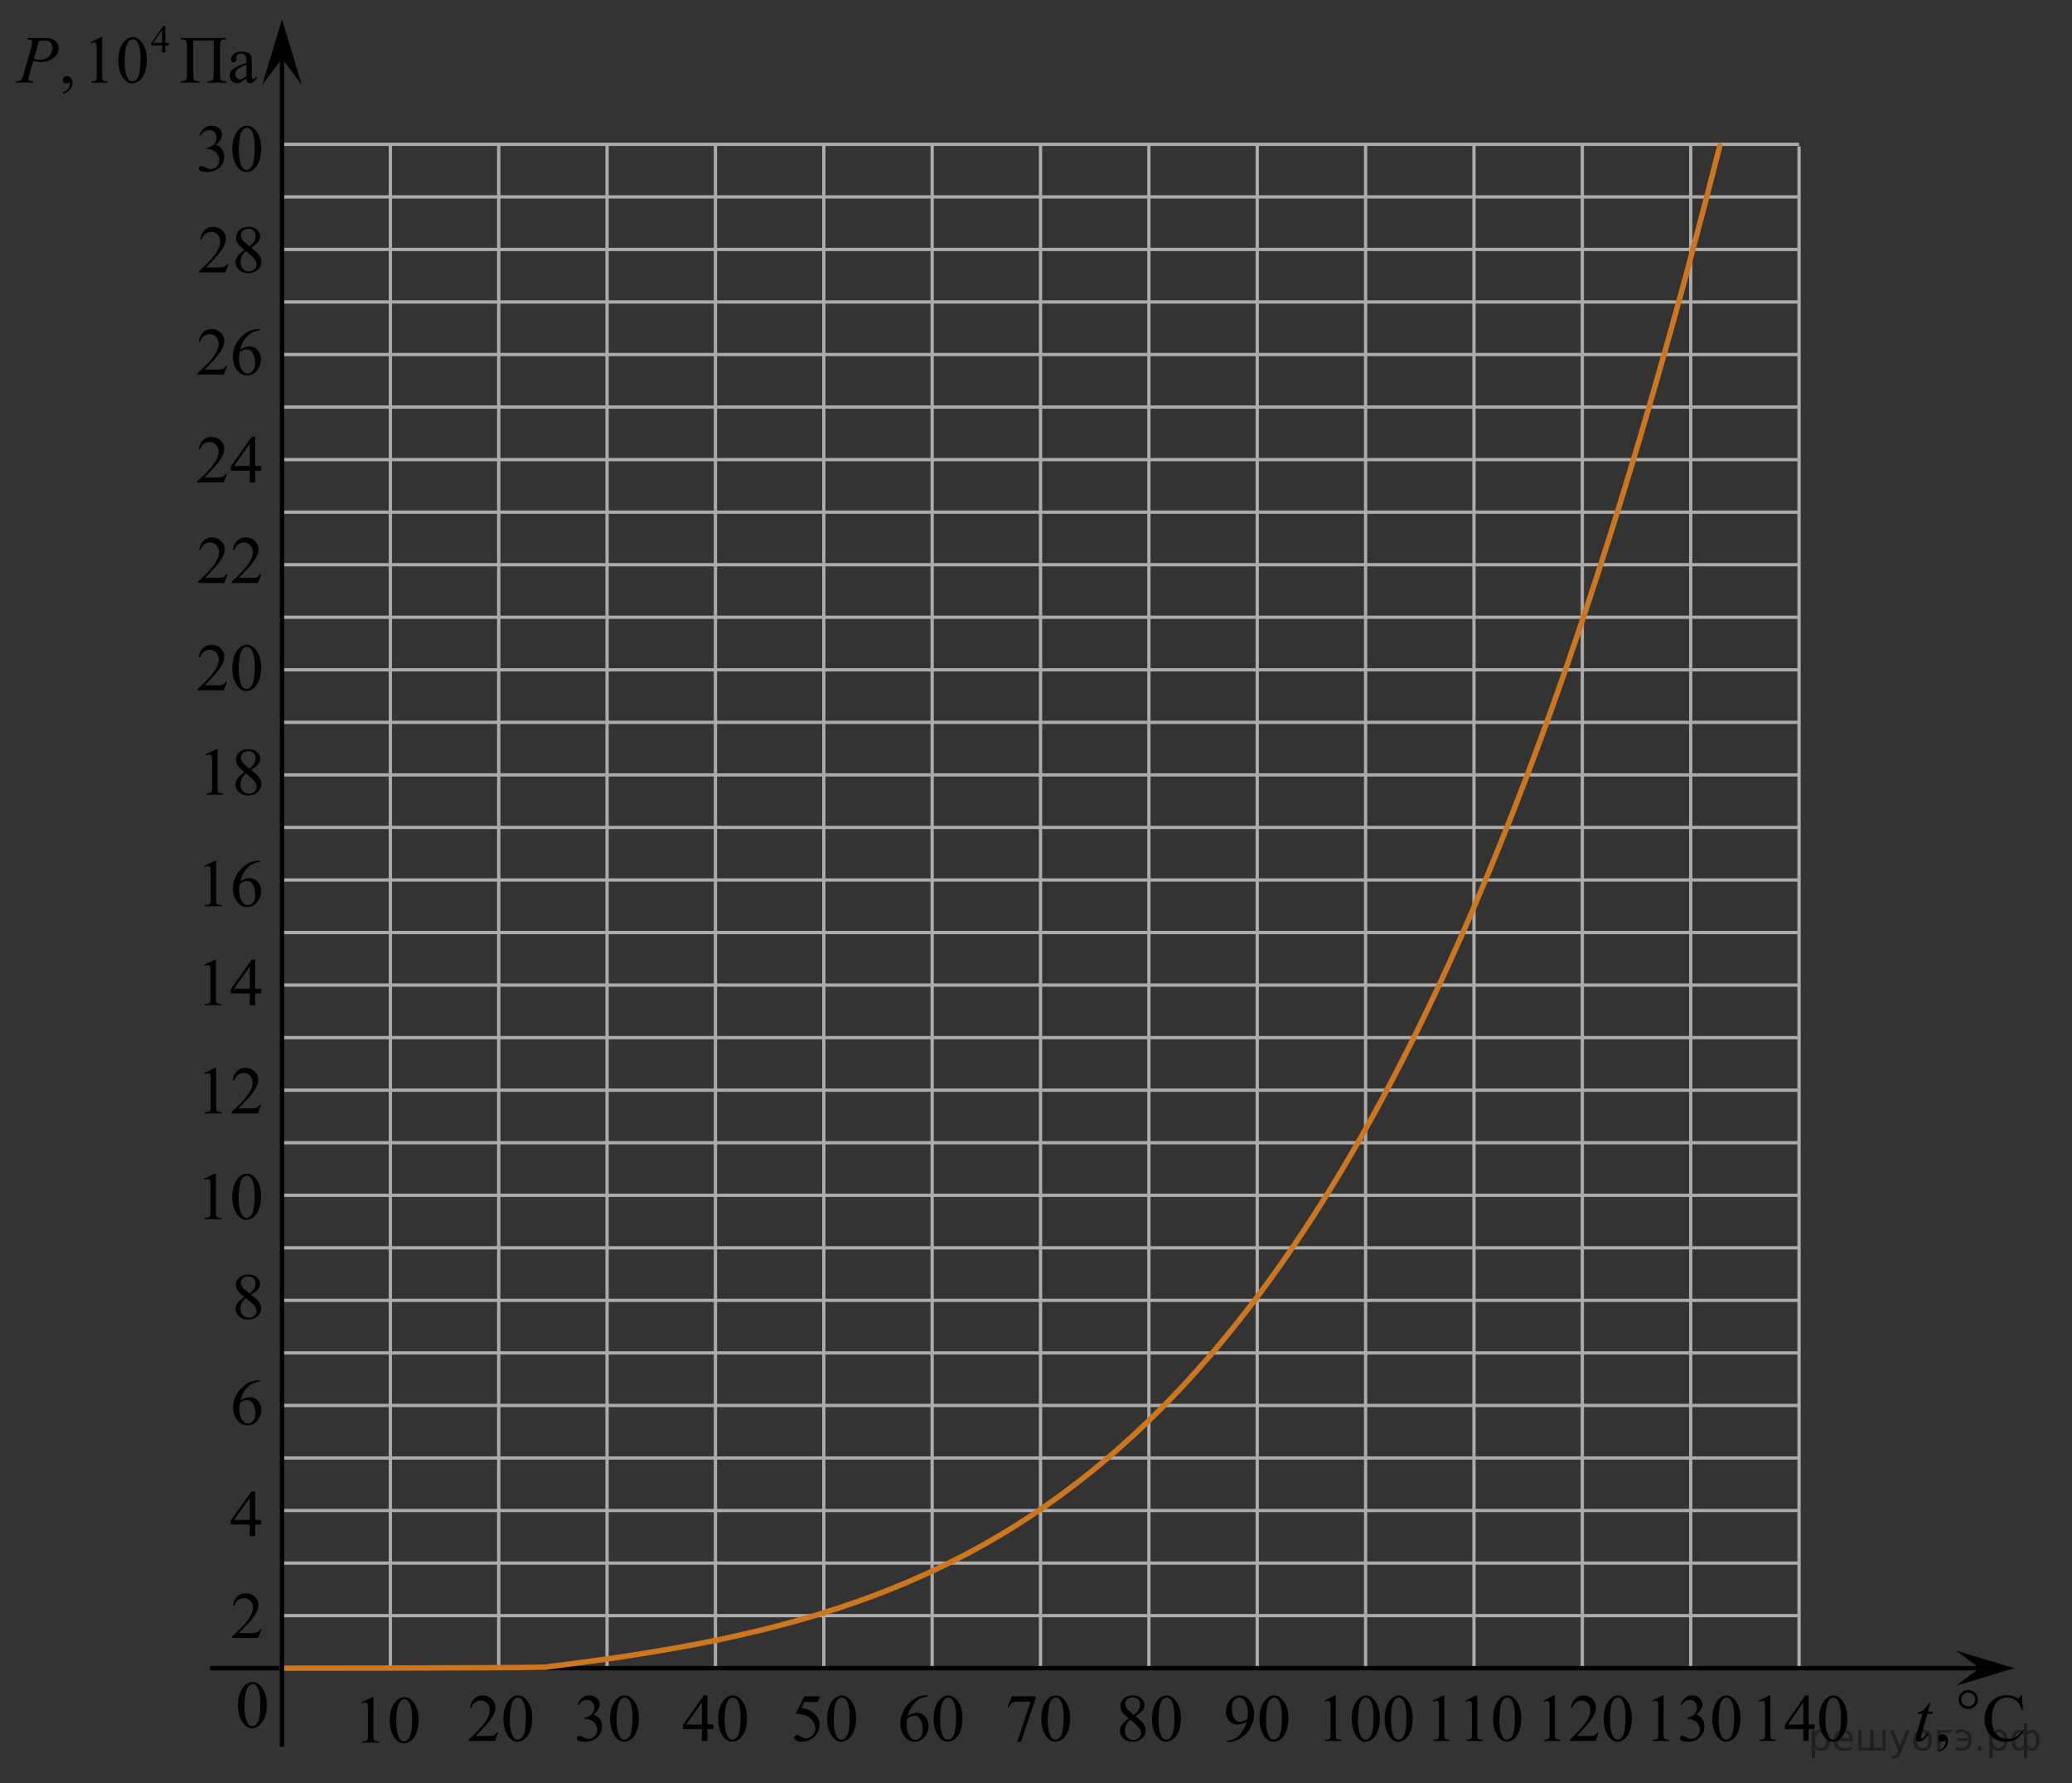 <?xml version="1.0" encoding="utf-8"?>
<!-- Generator: Adobe Illustrator 16.0.0, SVG Export Plug-In . SVG Version: 6.00 Build 0)  -->
<!DOCTYPE svg PUBLIC "-//W3C//DTD SVG 1.1//EN" "http://www.w3.org/Graphics/SVG/1.1/DTD/svg11.dtd">
<svg version="1.1" id="Слой_1" xmlns="http://www.w3.org/2000/svg" xmlns:xlink="http://www.w3.org/1999/xlink" x="0px" y="0px"
	 width="473.25px" height="407.25px" viewBox="176.25 165.25 473.25 407.25" enable-background="new 176.25 165.25 473.25 407.25"
	 xml:space="preserve">
<rect x="176.25" y="165.25" width="473.25" height="407.25" fill="#333333" stroke="none"/>
<g>
	<g>
		<g>
			<defs>
				<rect id="SVGID_1_" x="606.141" y="547.916" width="25.415" height="16.899"/>
			</defs>
			<clipPath id="SVGID_2_">
				<use xlink:href="#SVGID_1_"  overflow="visible"/>
			</clipPath>
			<g clip-path="url(#SVGID_2_)">
				<path fill="#010202" d="M628.009,553.374c0,0.592-0.215,1.098-0.646,1.516c-0.431,0.42-0.95,0.629-1.559,0.629
					c-0.613,0-1.136-0.209-1.566-0.629c-0.431-0.418-0.646-0.924-0.646-1.516c0-0.591,0.215-1.096,0.646-1.516
					c0.431-0.418,0.953-0.629,1.566-0.629c0.608,0,1.128,0.211,1.559,0.629C627.794,552.278,628.009,552.783,628.009,553.374z
					 M627.399,553.367c0-0.429-0.155-0.795-0.467-1.101c-0.312-0.307-0.69-0.457-1.136-0.457c-0.44,0-0.817,0.15-1.131,0.457
					c-0.313,0.306-0.471,0.672-0.471,1.101c0,0.433,0.157,0.801,0.471,1.104c0.313,0.303,0.69,0.45,1.131,0.45
					c0.445,0,0.824-0.147,1.136-0.45C627.243,554.168,627.399,553.8,627.399,553.367z"/>
			</g>
		</g>
	</g>
</g>
<g>
	<g>
		<path d="M619.008,565.347v-0.328c0.506-0.172,0.896-0.436,1.174-0.793c0.279-0.355,0.416-0.734,0.416-1.139
			c0-0.096-0.021-0.176-0.064-0.24c-0.033-0.045-0.067-0.064-0.104-0.064c-0.053,0-0.172,0.049-0.354,0.146
			c-0.088,0.045-0.182,0.068-0.278,0.068c-0.24,0-0.433-0.072-0.574-0.219c-0.142-0.146-0.213-0.347-0.213-0.603
			c0-0.244,0.096-0.455,0.274-0.632c0.187-0.174,0.408-0.262,0.675-0.262c0.323,0,0.61,0.146,0.864,0.433
			c0.252,0.286,0.379,0.67,0.379,1.146c0,0.516-0.176,0.992-0.526,1.438C620.325,564.743,619.77,565.093,619.008,565.347z"/>
		<path d="M638.047,552.372l0.229,3.461h-0.229c-0.306-1.037-0.736-1.783-1.304-2.238c-0.563-0.455-1.239-0.684-2.028-0.684
			c-0.662,0-1.263,0.172-1.797,0.516c-0.533,0.345-0.955,0.892-1.263,1.642c-0.309,0.753-0.459,1.688-0.459,2.802
			c0,0.922,0.146,1.722,0.435,2.396c0.289,0.677,0.727,1.193,1.307,1.557c0.582,0.359,1.244,0.54,1.99,0.54
			c0.646,0,1.219-0.144,1.715-0.425c0.494-0.281,1.039-0.846,1.633-1.688l0.229,0.15c-0.5,0.905-1.084,1.567-1.75,1.987
			c-0.668,0.422-1.461,0.634-2.377,0.634c-1.652,0-2.935-0.625-3.843-1.88c-0.676-0.933-1.014-2.024-1.014-3.286
			c0-1.02,0.223-1.951,0.668-2.804s1.062-1.511,1.844-1.979c0.783-0.468,1.638-0.701,2.564-0.701c0.723,0,1.434,0.181,2.135,0.541
			c0.207,0.108,0.354,0.164,0.439,0.164c0.135,0,0.248-0.047,0.348-0.145c0.129-0.135,0.219-0.321,0.271-0.563h0.258
			L638.047,552.372L638.047,552.372z"/>
	</g>
	<g>
		<path d="M617.155,554.128l-0.574,2.043h1.154l-0.125,0.476h-1.146l-1.267,4.431c-0.139,0.478-0.207,0.782-0.207,0.924
			c0,0.086,0.021,0.149,0.06,0.195c0.041,0.045,0.086,0.064,0.143,0.064c0.121,0,0.283-0.088,0.484-0.262
			c0.117-0.102,0.379-0.408,0.787-0.924l0.242,0.188c-0.451,0.672-0.88,1.146-1.279,1.418c-0.275,0.191-0.553,0.287-0.832,0.287
			c-0.217,0-0.394-0.067-0.529-0.207c-0.139-0.139-0.205-0.313-0.205-0.528c0-0.271,0.078-0.685,0.234-1.237l1.229-4.349h-1.108
			l0.072-0.293c0.539-0.149,0.987-0.375,1.348-0.675c0.357-0.297,0.76-0.813,1.199-1.551H617.155z"/>
	</g>
</g>
<rect x="605.995" y="548.021" fill="none" width="25.404" height="16.896"/>
<line fill="none" stroke="#ADAAAA" stroke-width="0.75" stroke-miterlimit="10" x1="240.74" y1="534.213" x2="587.25" y2="534.213"/>
<line fill="none" stroke="#ADAAAA" stroke-width="0.75" stroke-miterlimit="10" x1="265.409" y1="545.986" x2="265.409" y2="198.34"/>
<g>
	<g>
		<path d="M230.604,554.717c0-1.162,0.181-2.162,0.521-3c0.354-0.847,0.817-1.472,1.399-1.875c0.445-0.32,0.918-0.482,1.396-0.482
			c0.772,0,1.479,0.396,2.104,1.188c0.771,0.979,1.166,2.316,1.166,4.016c0,1.187-0.17,2.188-0.518,3.012
			c-0.344,0.826-0.771,1.429-1.313,1.802c-0.521,0.373-1.037,0.563-1.522,0.563c-0.979,0-1.783-0.573-2.438-1.729
			C230.871,557.24,230.604,556.077,230.604,554.717z M232.076,554.901c0,1.398,0.172,2.548,0.52,3.433
			c0.285,0.746,0.715,1.119,1.273,1.119c0.27,0,0.559-0.121,0.85-0.354c0.291-0.241,0.52-0.646,0.662-1.229
			c0.229-0.854,0.354-2.071,0.354-3.645c0-1.159-0.121-2.133-0.36-2.902c-0.183-0.576-0.414-0.981-0.699-1.229
			c-0.201-0.166-0.449-0.248-0.74-0.248c-0.346,0-0.645,0.146-0.904,0.459c-0.36,0.416-0.604,1.063-0.735,1.959
			C232.145,553.156,232.076,554.036,232.076,554.901z"/>
	</g>
</g>
<g>
	<g enable-background="new    ">
		<path d="M258.805,554.02l2.484-1.209h0.25v8.599c0,0.571,0.022,0.927,0.069,1.065c0.05,0.142,0.146,0.248,0.3,0.323
			c0.149,0.075,0.454,0.117,0.918,0.127v0.278h-3.841v-0.278c0.482-0.01,0.793-0.051,0.935-0.123
			c0.141-0.072,0.238-0.171,0.293-0.293c0.055-0.123,0.084-0.489,0.084-1.101v-5.497c0-0.74-0.025-1.216-0.076-1.427
			c-0.035-0.16-0.1-0.277-0.191-0.354c-0.094-0.075-0.204-0.112-0.336-0.112c-0.186,0-0.442,0.077-0.774,0.232L258.805,554.02z"/>
		<path d="M265.266,558.172c0-1.161,0.176-2.161,0.527-3c0.351-0.839,0.817-1.463,1.399-1.874c0.451-0.325,0.918-0.487,1.4-0.487
			c0.783,0,1.484,0.397,2.107,1.193c0.776,0.986,1.168,2.323,1.168,4.01c0,1.183-0.173,2.187-0.513,3.013
			c-0.342,0.825-0.776,1.426-1.307,1.799s-1.041,0.56-1.533,0.56c-0.973,0-1.783-0.572-2.432-1.72
			C265.539,560.697,265.266,559.533,265.266,558.172z M266.742,558.359c0,1.401,0.172,2.546,0.52,3.432
			c0.285,0.746,0.711,1.119,1.279,1.119c0.271,0,0.553-0.121,0.844-0.364c0.291-0.242,0.512-0.648,0.662-1.22
			c0.229-0.861,0.346-2.075,0.346-3.644c0-1.16-0.121-2.13-0.361-2.905c-0.18-0.575-0.413-0.983-0.698-1.225
			c-0.207-0.165-0.455-0.248-0.746-0.248c-0.342,0-0.646,0.153-0.91,0.458c-0.361,0.416-0.607,1.069-0.738,1.96
			C266.807,556.615,266.742,557.493,266.742,558.359z"/>
	</g>
</g>
<g>
	<g enable-background="new    ">
		<path d="M290.027,560.871l-0.715,1.96h-6.022v-0.278c1.771-1.61,3.02-2.928,3.741-3.949c0.723-1.021,1.085-1.954,1.085-2.801
			c0-0.646-0.198-1.177-0.596-1.593c-0.396-0.415-0.871-0.623-1.423-0.623c-0.502,0-0.952,0.146-1.352,0.439
			c-0.4,0.293-0.694,0.722-0.886,1.288h-0.277c0.125-0.928,0.447-1.639,0.968-2.134c0.52-0.495,1.168-0.742,1.946-0.742
			c0.828,0,1.52,0.265,2.073,0.796c0.555,0.529,0.831,1.155,0.831,1.877c0,0.516-0.12,1.031-0.36,1.547
			c-0.371,0.812-0.975,1.67-1.808,2.576c-1.25,1.36-2.029,2.183-2.342,2.463h2.666c0.542,0,0.922-0.021,1.141-0.062
			s0.415-0.12,0.592-0.243c0.176-0.122,0.328-0.297,0.459-0.521H290.027L290.027,560.871z"/>
		<path d="M291.225,557.8c0-1.161,0.175-2.161,0.526-3c0.351-0.839,0.817-1.463,1.399-1.874c0.452-0.325,0.919-0.486,1.4-0.486
			c0.783,0,1.485,0.396,2.108,1.192c0.776,0.986,1.167,2.323,1.167,4.01c0,1.183-0.172,2.187-0.513,3.013
			c-0.342,0.826-0.776,1.426-1.307,1.799s-1.04,0.56-1.532,0.56c-0.974,0-1.784-0.572-2.432-1.72
			C291.498,560.325,291.225,559.161,291.225,557.8z M292.7,557.987c0,1.401,0.173,2.546,0.52,3.432
			c0.286,0.746,0.712,1.119,1.279,1.119c0.271,0,0.553-0.121,0.844-0.364c0.291-0.242,0.512-0.648,0.662-1.22
			c0.229-0.861,0.347-2.075,0.347-3.644c0-1.16-0.121-2.13-0.361-2.905c-0.181-0.575-0.413-0.983-0.699-1.225
			c-0.206-0.165-0.455-0.248-0.746-0.248c-0.341,0-0.646,0.153-0.91,0.458c-0.361,0.416-0.607,1.069-0.738,1.961
			C292.765,556.243,292.7,557.121,292.7,557.987z"/>
	</g>
</g>
<line fill="none" stroke="#ADAAAA" stroke-width="0.75" stroke-miterlimit="10" x1="290.159" y1="546.218" x2="290.159" y2="198.57"/>
<line fill="none" stroke="#ADAAAA" stroke-width="0.75" stroke-miterlimit="10" x1="314.908" y1="546.218" x2="314.908" y2="198.57"/>
<line fill="none" stroke="#ADAAAA" stroke-width="0.75" stroke-miterlimit="10" x1="339.658" y1="546.218" x2="339.658" y2="198.57"/>
<line fill="none" stroke="#ADAAAA" stroke-width="0.75" stroke-miterlimit="10" x1="364.408" y1="546.218" x2="364.408" y2="198.57"/>
<line fill="none" stroke="#ADAAAA" stroke-width="0.75" stroke-miterlimit="10" x1="389.158" y1="546.218" x2="389.158" y2="198.57"/>
<line fill="none" stroke="#ADAAAA" stroke-width="0.75" stroke-miterlimit="10" x1="413.908" y1="546.218" x2="413.908" y2="198.57"/>
<line fill="none" stroke="#ADAAAA" stroke-width="0.75" stroke-miterlimit="10" x1="438.658" y1="546.218" x2="438.658" y2="198.57"/>
<line fill="none" stroke="#ADAAAA" stroke-width="0.75" stroke-miterlimit="10" x1="463.408" y1="546.218" x2="463.408" y2="198.57"/>
<line fill="none" stroke="#ADAAAA" stroke-width="0.75" stroke-miterlimit="10" x1="488.158" y1="546.218" x2="488.158" y2="198.57"/>
<line fill="none" stroke="#ADAAAA" stroke-width="0.75" stroke-miterlimit="10" x1="512.908" y1="546.218" x2="512.908" y2="198.57"/>
<line fill="none" stroke="#ADAAAA" stroke-width="0.75" stroke-miterlimit="10" x1="537.658" y1="546.218" x2="537.658" y2="198.57"/>
<line fill="none" stroke="#ADAAAA" stroke-width="0.75" stroke-miterlimit="10" x1="562.408" y1="546.218" x2="562.408" y2="198.57"/>
<line fill="none" stroke="#ADAAAA" stroke-width="0.75" stroke-miterlimit="10" x1="240.662" y1="522.213" x2="587.17" y2="522.213"/>
<line fill="none" stroke="#ADAAAA" stroke-width="0.75" stroke-miterlimit="10" x1="240.662" y1="510.213" x2="587.17" y2="510.213"/>
<line fill="none" stroke="#ADAAAA" stroke-width="0.75" stroke-miterlimit="10" x1="240.662" y1="498.213" x2="587.17" y2="498.213"/>
<line fill="none" stroke="#ADAAAA" stroke-width="0.75" stroke-miterlimit="10" x1="240.662" y1="486.213" x2="587.17" y2="486.213"/>
<line fill="none" stroke="#ADAAAA" stroke-width="0.75" stroke-miterlimit="10" x1="240.662" y1="474.213" x2="587.17" y2="474.213"/>
<line fill="none" stroke="#ADAAAA" stroke-width="0.75" stroke-miterlimit="10" x1="240.662" y1="462.213" x2="587.17" y2="462.213"/>
<line fill="none" stroke="#ADAAAA" stroke-width="0.75" stroke-miterlimit="10" x1="240.662" y1="450.213" x2="587.17" y2="450.213"/>
<line fill="none" stroke="#ADAAAA" stroke-width="0.75" stroke-miterlimit="10" x1="240.662" y1="438.213" x2="587.17" y2="438.213"/>
<line fill="none" stroke="#ADAAAA" stroke-width="0.75" stroke-miterlimit="10" x1="240.662" y1="426.213" x2="587.17" y2="426.213"/>
<line fill="none" stroke="#ADAAAA" stroke-width="0.75" stroke-miterlimit="10" x1="240.662" y1="414.213" x2="587.17" y2="414.213"/>
<line fill="none" stroke="#ADAAAA" stroke-width="0.75" stroke-miterlimit="10" x1="240.662" y1="402.213" x2="587.17" y2="402.213"/>
<line fill="none" stroke="#ADAAAA" stroke-width="0.75" stroke-miterlimit="10" x1="240.662" y1="390.213" x2="587.17" y2="390.213"/>
<line fill="none" stroke="#ADAAAA" stroke-width="0.75" stroke-miterlimit="10" x1="240.662" y1="378.213" x2="587.17" y2="378.213"/>
<line fill="none" stroke="#ADAAAA" stroke-width="0.75" stroke-miterlimit="10" x1="240.662" y1="366.213" x2="587.17" y2="366.213"/>
<line fill="none" stroke="#ADAAAA" stroke-width="0.75" stroke-miterlimit="10" x1="240.662" y1="354.213" x2="587.17" y2="354.213"/>
<line fill="none" stroke="#ADAAAA" stroke-width="0.75" stroke-miterlimit="10" x1="240.662" y1="342.213" x2="587.17" y2="342.213"/>
<line fill="none" stroke="#ADAAAA" stroke-width="0.75" stroke-miterlimit="10" x1="240.662" y1="330.213" x2="587.17" y2="330.213"/>
<line fill="none" stroke="#ADAAAA" stroke-width="0.75" stroke-miterlimit="10" x1="240.662" y1="318.213" x2="587.17" y2="318.213"/>
<line fill="none" stroke="#ADAAAA" stroke-width="0.75" stroke-miterlimit="10" x1="240.662" y1="306.213" x2="587.17" y2="306.213"/>
<line fill="none" stroke="#ADAAAA" stroke-width="0.75" stroke-miterlimit="10" x1="240.662" y1="294.213" x2="587.17" y2="294.213"/>
<line fill="none" stroke="#ADAAAA" stroke-width="0.75" stroke-miterlimit="10" x1="240.662" y1="282.213" x2="587.17" y2="282.213"/>
<line fill="none" stroke="#ADAAAA" stroke-width="0.75" stroke-miterlimit="10" x1="240.662" y1="270.213" x2="587.17" y2="270.213"/>
<line fill="none" stroke="#ADAAAA" stroke-width="0.75" stroke-miterlimit="10" x1="240.662" y1="258.213" x2="587.17" y2="258.213"/>
<line fill="none" stroke="#ADAAAA" stroke-width="0.75" stroke-miterlimit="10" x1="240.662" y1="246.213" x2="587.17" y2="246.213"/>
<line fill="none" stroke="#ADAAAA" stroke-width="0.75" stroke-miterlimit="10" x1="240.662" y1="234.213" x2="587.17" y2="234.213"/>
<line fill="none" stroke="#ADAAAA" stroke-width="0.75" stroke-miterlimit="10" x1="240.662" y1="222.213" x2="587.17" y2="222.213"/>
<line fill="none" stroke="#ADAAAA" stroke-width="0.75" stroke-miterlimit="10" x1="240.662" y1="210.213" x2="587.17" y2="210.213"/>
<line fill="none" stroke="#ADAAAA" stroke-width="0.75" stroke-miterlimit="10" x1="240.662" y1="198.213" x2="587.17" y2="198.213"/>
<path fill="none" stroke="#ADAAAA" stroke-width="0.75" stroke-miterlimit="10" d="M587.057,198.7"/>
<path fill="none" stroke="#ADAAAA" stroke-width="0.75" stroke-miterlimit="10" d="M240.662,186.213"/>
<g>
	<g enable-background="new    ">
		<path d="M308.106,554.586c0.291-0.686,0.658-1.216,1.104-1.589c0.443-0.372,0.997-0.56,1.659-0.56
			c0.818,0,1.445,0.266,1.884,0.797c0.33,0.396,0.495,0.817,0.495,1.269c0,0.741-0.467,1.507-1.399,2.298
			c0.628,0.245,1.103,0.596,1.424,1.052c0.32,0.455,0.481,0.991,0.481,1.606c0,0.882-0.281,1.645-0.844,2.291
			c-0.732,0.841-1.795,1.262-3.186,1.262c-0.688,0-1.155-0.086-1.403-0.256c-0.249-0.17-0.373-0.353-0.373-0.548
			c0-0.146,0.06-0.272,0.178-0.383c0.117-0.11,0.26-0.166,0.426-0.166c0.125,0,0.253,0.021,0.384,0.061
			c0.085,0.025,0.278,0.116,0.579,0.274c0.302,0.157,0.51,0.251,0.625,0.281c0.186,0.055,0.385,0.083,0.595,0.083
			c0.513,0,0.958-0.198,1.337-0.595c0.379-0.396,0.568-0.862,0.568-1.403c0-0.396-0.088-0.781-0.264-1.156
			c-0.132-0.28-0.273-0.493-0.43-0.639c-0.216-0.2-0.513-0.383-0.889-0.544c-0.377-0.163-0.761-0.244-1.152-0.244h-0.24v-0.227
			c0.396-0.05,0.795-0.191,1.193-0.428c0.398-0.235,0.688-0.519,0.869-0.849s0.271-0.693,0.271-1.089
			c0-0.517-0.161-0.934-0.485-1.25c-0.323-0.318-0.728-0.479-1.208-0.479c-0.778,0-1.429,0.416-1.95,1.247L308.106,554.586z"/>
		<path d="M315.59,557.8c0-1.161,0.175-2.161,0.525-3c0.352-0.839,0.818-1.463,1.4-1.874c0.452-0.325,0.919-0.486,1.399-0.486
			c0.783,0,1.485,0.396,2.108,1.192c0.777,0.986,1.167,2.323,1.167,4.01c0,1.183-0.171,2.187-0.512,3.013
			c-0.342,0.826-0.777,1.426-1.308,1.799c-0.529,0.373-1.04,0.56-1.531,0.56c-0.975,0-1.784-0.572-2.433-1.72
			C315.864,560.325,315.59,559.161,315.59,557.8z M317.066,557.987c0,1.401,0.173,2.546,0.521,3.432
			c0.285,0.746,0.712,1.119,1.278,1.119c0.271,0,0.554-0.121,0.845-0.364c0.29-0.242,0.512-0.648,0.661-1.22
			c0.23-0.861,0.348-2.075,0.348-3.644c0-1.16-0.121-2.13-0.361-2.905c-0.181-0.575-0.414-0.983-0.7-1.225
			c-0.206-0.165-0.455-0.248-0.746-0.248c-0.341,0-0.645,0.153-0.91,0.458c-0.36,0.416-0.606,1.069-0.737,1.961
			C317.13,556.243,317.066,557.121,317.066,557.987z"/>
	</g>
</g>
<g>
	<g enable-background="new    ">
		<path d="M222.83,434.467l2.483-1.209h0.249v8.599c0,0.57,0.023,0.927,0.071,1.065c0.048,0.141,0.146,0.248,0.298,0.323
			c0.15,0.075,0.456,0.117,0.918,0.127v0.278h-3.84v-0.278c0.482-0.01,0.793-0.051,0.934-0.123c0.142-0.073,0.238-0.171,0.294-0.293
			c0.056-0.123,0.083-0.489,0.083-1.101v-5.497c0-0.74-0.024-1.217-0.074-1.428c-0.035-0.159-0.101-0.276-0.192-0.353
			s-0.204-0.112-0.335-0.112c-0.186,0-0.444,0.077-0.775,0.232L222.83,434.467z"/>
		<path d="M229.291,438.619c0-1.161,0.175-2.161,0.525-3c0.352-0.839,0.818-1.463,1.4-1.874c0.452-0.325,0.919-0.487,1.4-0.487
			c0.782,0,1.484,0.397,2.107,1.193c0.777,0.985,1.167,2.323,1.167,4.01c0,1.182-0.171,2.187-0.512,3.012
			c-0.342,0.826-0.777,1.427-1.308,1.8c-0.529,0.372-1.039,0.56-1.531,0.56c-0.975,0-1.784-0.573-2.433-1.72
			C229.565,441.145,229.291,439.98,229.291,438.619z M230.767,438.807c0,1.402,0.173,2.546,0.521,3.433
			c0.285,0.746,0.712,1.119,1.278,1.119c0.271,0,0.554-0.121,0.845-0.364c0.291-0.242,0.512-0.649,0.661-1.22
			c0.23-0.861,0.348-2.075,0.348-3.644c0-1.161-0.121-2.13-0.361-2.906c-0.181-0.574-0.414-0.982-0.7-1.224
			c-0.206-0.165-0.455-0.248-0.746-0.248c-0.341,0-0.645,0.153-0.909,0.458c-0.361,0.416-0.607,1.069-0.738,1.96
			C230.831,437.063,230.767,437.94,230.767,438.807z"/>
	</g>
</g>
<g>
	<g enable-background="new    ">
		<path d="M228.11,320.93l-0.715,1.961h-6.022v-0.279c1.771-1.61,3.02-2.928,3.741-3.948c0.723-1.021,1.085-1.955,1.085-2.802
			c0-0.646-0.198-1.176-0.596-1.592c-0.396-0.416-0.871-0.623-1.423-0.623c-0.502,0-0.952,0.146-1.352,0.438
			c-0.4,0.293-0.694,0.722-0.886,1.288h-0.277c0.125-0.928,0.447-1.639,0.968-2.133c0.52-0.496,1.168-0.743,1.946-0.743
			c0.828,0,1.52,0.265,2.073,0.796c0.555,0.529,0.831,1.156,0.831,1.877c0,0.516-0.12,1.031-0.36,1.547
			c-0.371,0.813-0.975,1.67-1.808,2.576c-1.25,1.361-2.029,2.184-2.342,2.463h2.666c0.542,0,0.922-0.021,1.142-0.061
			c0.218-0.041,0.414-0.121,0.591-0.244c0.176-0.122,0.328-0.297,0.459-0.521H228.11z"/>
		<path d="M229.308,317.857c0-1.16,0.175-2.16,0.526-3c0.351-0.838,0.817-1.463,1.399-1.873c0.452-0.325,0.919-0.487,1.4-0.487
			c0.783,0,1.485,0.397,2.108,1.192c0.776,0.986,1.167,2.324,1.167,4.011c0,1.182-0.172,2.187-0.513,3.012
			c-0.342,0.826-0.776,1.427-1.307,1.8c-0.53,0.372-1.04,0.559-1.532,0.559c-0.974,0-1.784-0.572-2.432-1.719
			C229.581,320.384,229.308,319.221,229.308,317.857z M230.783,318.046c0,1.402,0.173,2.546,0.52,3.433
			c0.286,0.746,0.712,1.119,1.279,1.119c0.271,0,0.553-0.121,0.844-0.365c0.291-0.241,0.512-0.648,0.662-1.219
			c0.229-0.861,0.347-2.076,0.347-3.644c0-1.161-0.121-2.13-0.36-2.906c-0.182-0.575-0.414-0.983-0.7-1.224
			c-0.206-0.165-0.455-0.248-0.746-0.248c-0.341,0-0.646,0.152-0.91,0.458c-0.361,0.416-0.607,1.069-0.738,1.96
			C230.848,316.302,230.783,317.18,230.783,318.046z"/>
	</g>
</g>
<g>
	<g enable-background="new    ">
		<path d="M221.823,196.098c0.291-0.686,0.658-1.216,1.104-1.589c0.444-0.372,0.998-0.559,1.66-0.559
			c0.817,0,1.444,0.265,1.883,0.796c0.331,0.396,0.496,0.818,0.496,1.269c0,0.741-0.467,1.507-1.4,2.298
			c0.628,0.245,1.104,0.596,1.424,1.052c0.32,0.455,0.481,0.991,0.481,1.606c0,0.882-0.281,1.645-0.843,2.291
			c-0.733,0.841-1.795,1.261-3.187,1.261c-0.688,0-1.154-0.086-1.402-0.256c-0.249-0.169-0.373-0.353-0.373-0.548
			c0-0.146,0.059-0.272,0.177-0.383c0.118-0.11,0.26-0.166,0.426-0.166c0.125,0,0.253,0.021,0.384,0.061
			c0.085,0.025,0.278,0.116,0.579,0.274c0.303,0.157,0.511,0.251,0.625,0.281c0.187,0.055,0.386,0.083,0.596,0.083
			c0.513,0,0.958-0.198,1.337-0.594s0.567-0.863,0.567-1.404c0-0.396-0.088-0.781-0.264-1.156c-0.131-0.28-0.273-0.493-0.429-0.639
			c-0.217-0.2-0.514-0.382-0.89-0.544c-0.377-0.163-0.761-0.244-1.151-0.244h-0.24v-0.226c0.396-0.05,0.794-0.192,1.193-0.428
			c0.397-0.235,0.688-0.519,0.868-0.849c0.182-0.33,0.271-0.693,0.271-1.089c0-0.516-0.162-0.933-0.486-1.25
			c-0.323-0.318-0.727-0.479-1.208-0.479c-0.777,0-1.428,0.416-1.95,1.247L221.823,196.098z"/>
		<path d="M229.308,199.312c0-1.161,0.175-2.161,0.526-3c0.351-0.839,0.817-1.463,1.399-1.874c0.452-0.325,0.919-0.487,1.4-0.487
			c0.783,0,1.485,0.397,2.108,1.193c0.776,0.986,1.167,2.323,1.167,4.01c0,1.182-0.172,2.186-0.513,3.012
			c-0.342,0.826-0.776,1.426-1.307,1.799s-1.04,0.561-1.532,0.561c-0.974,0-1.784-0.573-2.432-1.72
			C229.581,201.837,229.308,200.673,229.308,199.312z M230.783,199.499c0,1.402,0.173,2.546,0.52,3.432
			c0.286,0.746,0.712,1.119,1.279,1.119c0.271,0,0.553-0.121,0.844-0.364c0.291-0.242,0.512-0.649,0.662-1.22
			c0.229-0.861,0.347-2.075,0.347-3.643c0-1.161-0.121-2.13-0.36-2.906c-0.182-0.575-0.414-0.983-0.7-1.224
			c-0.206-0.165-0.455-0.248-0.746-0.248c-0.341,0-0.646,0.153-0.91,0.458c-0.361,0.416-0.607,1.069-0.738,1.96
			C230.848,197.755,230.783,198.633,230.783,199.499z"/>
	</g>
</g>
<g>
	<path d="M235.942,537.385l-0.727,1.928h-6.021v-0.271c1.771-1.584,3.021-2.879,3.74-3.884c0.728-1.007,1.084-1.923,1.084-2.752
		c0-0.643-0.194-1.155-0.604-1.563c-0.396-0.402-0.869-0.607-1.424-0.607c-0.503,0-0.953,0.146-1.354,0.438
		c-0.396,0.287-0.689,0.709-0.891,1.271h-0.271c0.125-0.909,0.441-1.604,0.969-2.102c0.521-0.482,1.168-0.729,1.939-0.729
		c0.826,0,1.521,0.268,2.068,0.78c0.563,0.521,0.832,1.138,0.832,1.847c0,0.512-0.117,1.021-0.355,1.521
		c-0.367,0.803-0.979,1.646-1.813,2.529c-1.25,1.339-2.021,2.146-2.342,2.421h2.662c0.543,0,0.926-0.021,1.146-0.063
		c0.229-0.039,0.412-0.115,0.596-0.236c0.182-0.117,0.326-0.293,0.461-0.516h0.271L235.942,537.385L235.942,537.385z"/>
</g>
<g>
	<path d="M235.901,512.352v1.048h-1.368v2.646h-1.242v-2.646h-4.322v-0.938l4.736-6.627h0.827v6.52L235.901,512.352L235.901,512.352
		z M233.285,512.352v-4.969l-3.584,4.969H233.285z"/>
</g>
<g>
	<g enable-background="new    ">
		<path d="M235.715,480.482v0.27c-0.662,0.063-1.201,0.191-1.619,0.383c-0.418,0.192-0.832,0.484-1.24,0.879
			c-0.408,0.394-0.746,0.832-1.014,1.316c-0.269,0.481-0.492,1.057-0.674,1.723c0.723-0.479,1.444-0.721,2.172-0.721
			c0.697,0,1.301,0.271,1.811,0.816c0.513,0.545,0.769,1.243,0.769,2.1c0,0.826-0.258,1.58-0.773,2.26
			c-0.621,0.826-1.442,1.24-2.465,1.24c-0.697,0-1.287-0.225-1.772-0.672c-0.953-0.869-1.429-1.996-1.429-3.383
			c0-0.886,0.183-1.726,0.549-2.521c0.365-0.797,0.888-1.504,1.566-2.123c0.678-0.617,1.328-1.031,1.949-1.246
			c0.621-0.213,1.199-0.319,1.735-0.319L235.715,480.482L235.715,480.482z M231.041,485.586c-0.09,0.656-0.136,1.187-0.136,1.59
			c0,0.467,0.089,0.974,0.267,1.521s0.443,0.979,0.793,1.301c0.256,0.229,0.565,0.344,0.932,0.344c0.437,0,0.826-0.199,1.17-0.598
			c0.343-0.398,0.515-0.969,0.515-1.707c0-0.83-0.17-1.551-0.513-2.158c-0.34-0.606-0.821-0.91-1.448-0.91
			c-0.191,0-0.396,0.039-0.613,0.115C231.789,485.16,231.467,485.328,231.041,485.586z"/>
	</g>
</g>
<g>
	<g enable-background="new    ">
		<path d="M232.05,461.426c-0.807-0.641-1.326-1.156-1.56-1.545c-0.232-0.389-0.35-0.793-0.35-1.211
			c0-0.641,0.255-1.193,0.767-1.658s1.189-0.696,2.036-0.696c0.821,0,1.482,0.217,1.983,0.649s0.751,0.926,0.751,1.479
			c0,0.371-0.135,0.746-0.405,1.131c-0.27,0.385-0.834,0.836-1.689,1.354c0.881,0.662,1.465,1.183,1.75,1.562
			c0.381,0.496,0.57,1.02,0.57,1.567c0,0.695-0.272,1.289-0.818,1.781c-0.546,0.494-1.262,0.74-2.148,0.74
			c-0.967,0-1.721-0.293-2.262-0.881c-0.431-0.474-0.646-0.988-0.646-1.547c0-0.438,0.151-0.871,0.455-1.302
			C230.786,462.422,231.309,461.945,232.05,461.426z M232.404,461.703c-0.416,0.34-0.725,0.711-0.925,1.111
			c-0.2,0.401-0.301,0.836-0.301,1.303c0,0.627,0.177,1.129,0.53,1.504c0.353,0.377,0.803,0.566,1.349,0.566
			c0.541,0,0.976-0.148,1.3-0.445c0.325-0.297,0.488-0.656,0.488-1.078c0-0.352-0.095-0.664-0.285-0.941
			C234.204,463.207,233.486,462.535,232.404,461.703z M233.23,460.646c0.602-0.525,0.981-0.939,1.143-1.244
			c0.161-0.304,0.24-0.646,0.24-1.031c0-0.51-0.147-0.91-0.442-1.199c-0.296-0.289-0.699-0.434-1.21-0.434s-0.927,0.143-1.247,0.43
			c-0.321,0.287-0.481,0.623-0.481,1.006c0,0.254,0.066,0.506,0.199,0.758c0.133,0.254,0.322,0.494,0.567,0.724L233.23,460.646z"/>
	</g>
</g>
<g>
	<g enable-background="new    ">
		<path d="M222.873,410.342l2.483-1.209h0.249v8.599c0,0.57,0.023,0.927,0.071,1.065c0.048,0.141,0.146,0.248,0.298,0.323
			c0.15,0.075,0.456,0.117,0.918,0.127v0.278h-3.84v-0.278c0.482-0.01,0.793-0.051,0.934-0.123c0.142-0.073,0.238-0.171,0.294-0.293
			c0.056-0.123,0.083-0.489,0.083-1.101v-5.497c0-0.74-0.024-1.217-0.074-1.428c-0.035-0.159-0.101-0.276-0.192-0.353
			s-0.204-0.112-0.335-0.112c-0.186,0-0.444,0.077-0.775,0.232L222.873,410.342z"/>
		<path d="M235.846,417.565l-0.715,1.96h-6.023v-0.278c1.772-1.611,3.021-2.928,3.742-3.949c0.722-1.021,1.084-1.955,1.084-2.801
			c0-0.646-0.198-1.177-0.595-1.593c-0.396-0.415-0.871-0.623-1.423-0.623c-0.502,0-0.952,0.146-1.353,0.438
			c-0.399,0.293-0.693,0.723-0.885,1.288h-0.278c0.125-0.927,0.448-1.638,0.969-2.133c0.52-0.496,1.168-0.743,1.945-0.743
			c0.828,0,1.521,0.266,2.074,0.796s0.831,1.156,0.831,1.877c0,0.517-0.12,1.031-0.361,1.547c-0.371,0.813-0.974,1.671-1.807,2.576
			c-1.25,1.361-2.03,2.184-2.342,2.463h2.666c0.542,0,0.922-0.021,1.141-0.061c0.218-0.04,0.415-0.121,0.591-0.244
			c0.177-0.122,0.328-0.296,0.459-0.521H235.846z"/>
	</g>
</g>
<g>
	<g enable-background="new    ">
		<path d="M222.83,385.623l2.483-1.209h0.249v8.598c0,0.571,0.023,0.928,0.071,1.066c0.048,0.141,0.146,0.248,0.298,0.322
			c0.15,0.076,0.456,0.117,0.918,0.127v0.279h-3.84v-0.279c0.482-0.01,0.793-0.051,0.934-0.123c0.142-0.072,0.238-0.17,0.294-0.293
			c0.056-0.122,0.083-0.488,0.083-1.101v-5.497c0-0.74-0.024-1.216-0.074-1.427c-0.035-0.16-0.101-0.276-0.192-0.353
			s-0.204-0.112-0.335-0.112c-0.186,0-0.444,0.077-0.775,0.231L222.83,385.623z"/>
		<path d="M235.908,391.052v1.066h-1.37v2.688h-1.242v-2.688h-4.321v-0.961l4.735-6.743h0.828v6.638H235.908z M233.296,391.052
			v-5.054l-3.584,5.054H233.296z"/>
	</g>
</g>
<g>
	<g enable-background="new    ">
		<path d="M222.873,363.021l2.483-1.209h0.249v8.598c0,0.57,0.023,0.927,0.071,1.066c0.048,0.141,0.146,0.248,0.298,0.322
			c0.15,0.075,0.456,0.117,0.918,0.127v0.278h-3.84v-0.278c0.482-0.01,0.793-0.051,0.934-0.123c0.142-0.072,0.238-0.171,0.294-0.293
			c0.056-0.123,0.083-0.488,0.083-1.101v-5.497c0-0.74-0.024-1.217-0.074-1.428c-0.035-0.159-0.101-0.276-0.192-0.353
			c-0.092-0.075-0.204-0.112-0.335-0.112c-0.186,0-0.444,0.078-0.775,0.232L222.873,363.021z"/>
		<path d="M235.688,361.813v0.277c-0.662,0.064-1.203,0.196-1.622,0.395c-0.419,0.197-0.833,0.5-1.241,0.904
			c-0.409,0.406-0.748,0.857-1.018,1.355c-0.269,0.499-0.493,1.091-0.674,1.775c0.723-0.496,1.448-0.742,2.176-0.742
			c0.698,0,1.303,0.279,1.814,0.841c0.511,0.562,0.769,1.28,0.769,2.163c0,0.851-0.259,1.627-0.775,2.326
			c-0.622,0.853-1.445,1.277-2.47,1.277c-0.697,0-1.29-0.23-1.776-0.691c-0.953-0.896-1.432-2.058-1.432-3.483
			c0-0.911,0.185-1.776,0.55-2.599c0.366-0.82,0.891-1.549,1.57-2.186c0.68-0.636,1.331-1.063,1.953-1.283
			c0.623-0.222,1.202-0.33,1.739-0.33H235.688L235.688,361.813z M231.005,367.068c-0.09,0.676-0.136,1.222-0.136,1.638
			c0,0.479,0.089,1.002,0.268,1.565c0.178,0.563,0.442,1.01,0.794,1.34c0.256,0.236,0.567,0.354,0.935,0.354
			c0.437,0,0.826-0.205,1.171-0.615c0.344-0.41,0.516-0.996,0.516-1.758c0-0.855-0.171-1.597-0.512-2.223
			c-0.342-0.626-0.826-0.938-1.453-0.938c-0.19,0-0.396,0.039-0.613,0.119C231.754,366.631,231.432,366.805,231.005,367.068z"/>
	</g>
</g>
<g>
	<g enable-background="new    ">
		<path d="M223.201,337.548l2.483-1.209h0.249v8.599c0,0.57,0.023,0.926,0.071,1.065c0.048,0.142,0.146,0.248,0.298,0.323
			c0.15,0.074,0.456,0.117,0.918,0.127v0.277h-3.84v-0.277c0.481-0.01,0.793-0.051,0.934-0.123c0.142-0.073,0.238-0.171,0.294-0.293
			c0.056-0.123,0.083-0.489,0.083-1.102v-5.496c0-0.74-0.024-1.217-0.074-1.428c-0.035-0.16-0.101-0.277-0.192-0.353
			c-0.092-0.076-0.204-0.112-0.335-0.112c-0.187,0-0.444,0.077-0.775,0.232L223.201,337.548z"/>
		<path d="M232.064,341.604c-0.809-0.662-1.329-1.191-1.563-1.593c-0.234-0.401-0.351-0.815-0.351-1.247
			c0-0.66,0.256-1.229,0.769-1.707c0.512-0.479,1.191-0.718,2.04-0.718c0.822,0,1.485,0.224,1.987,0.668
			c0.503,0.445,0.754,0.954,0.754,1.524c0,0.381-0.137,0.769-0.407,1.164c-0.271,0.396-0.835,0.861-1.693,1.396
			c0.883,0.681,1.468,1.218,1.754,1.606c0.382,0.512,0.572,1.05,0.572,1.615c0,0.715-0.273,1.328-0.82,1.836
			c-0.548,0.508-1.266,0.763-2.152,0.763c-0.97,0-1.726-0.304-2.268-0.909c-0.432-0.484-0.646-1.018-0.646-1.592
			c0-0.45,0.15-0.897,0.455-1.342C230.797,342.628,231.321,342.139,232.064,341.604z M232.417,341.889
			c-0.416,0.351-0.727,0.731-0.926,1.146c-0.201,0.413-0.302,0.858-0.302,1.34c0,0.646,0.178,1.163,0.53,1.551
			c0.354,0.39,0.805,0.582,1.352,0.582c0.543,0,0.978-0.151,1.304-0.458c0.326-0.305,0.488-0.676,0.488-1.111
			c0-0.359-0.096-0.684-0.285-0.969C234.222,343.438,233.501,342.744,232.417,341.889z M233.245,340.799
			c0.603-0.54,0.983-0.967,1.145-1.279c0.161-0.313,0.241-0.668,0.241-1.063c0-0.524-0.148-0.938-0.444-1.235
			s-0.7-0.445-1.212-0.445c-0.513,0-0.929,0.146-1.25,0.441c-0.321,0.297-0.48,0.643-0.48,1.036c0,0.261,0.065,0.521,0.198,0.781
			c0.134,0.261,0.322,0.509,0.568,0.743L233.245,340.799z"/>
	</g>
</g>
<g>
	<g enable-background="new    ">
		<path d="M228.198,296.412l-0.715,1.96h-6.022v-0.278c1.771-1.611,3.02-2.928,3.742-3.949c0.722-1.021,1.084-1.955,1.084-2.801
			c0-0.646-0.198-1.177-0.596-1.593c-0.396-0.415-0.871-0.623-1.423-0.623c-0.502,0-0.952,0.146-1.352,0.438
			c-0.4,0.293-0.694,0.723-0.886,1.289h-0.277c0.125-0.928,0.448-1.639,0.968-2.133c0.521-0.496,1.168-0.744,1.946-0.744
			c0.828,0,1.52,0.266,2.074,0.797c0.554,0.529,0.83,1.156,0.83,1.877c0,0.516-0.119,1.031-0.36,1.547
			c-0.371,0.812-0.975,1.67-1.808,2.576c-1.25,1.36-2.029,2.183-2.342,2.463h2.666c0.542,0,0.922-0.021,1.142-0.062
			c0.218-0.04,0.415-0.12,0.591-0.243s0.328-0.297,0.459-0.521H228.198z"/>
		<path d="M235.908,296.412l-0.716,1.96h-6.022v-0.278c1.771-1.611,3.02-2.928,3.742-3.949c0.722-1.021,1.084-1.955,1.084-2.801
			c0-0.646-0.198-1.177-0.596-1.593c-0.396-0.415-0.871-0.623-1.423-0.623c-0.502,0-0.952,0.146-1.352,0.438
			c-0.4,0.293-0.694,0.723-0.885,1.289h-0.278c0.125-0.928,0.448-1.639,0.968-2.133c0.521-0.496,1.168-0.744,1.946-0.744
			c0.828,0,1.52,0.266,2.074,0.797c0.554,0.529,0.831,1.156,0.831,1.877c0,0.516-0.12,1.031-0.361,1.547
			c-0.371,0.812-0.975,1.67-1.808,2.576c-1.25,1.36-2.029,2.183-2.342,2.463h2.666c0.542,0,0.922-0.021,1.142-0.062
			c0.218-0.04,0.415-0.12,0.591-0.243s0.328-0.297,0.459-0.521H235.908z"/>
	</g>
</g>
<g>
	<g enable-background="new    ">
		<path d="M228.093,273.46l-0.715,1.96h-6.023v-0.277c1.772-1.611,3.021-2.929,3.742-3.949c0.722-1.021,1.084-1.955,1.084-2.801
			c0-0.646-0.198-1.178-0.595-1.594c-0.396-0.415-0.871-0.623-1.423-0.623c-0.502,0-0.952,0.146-1.353,0.439
			c-0.399,0.293-0.693,0.722-0.885,1.287h-0.278c0.125-0.926,0.448-1.637,0.969-2.133c0.52-0.496,1.168-0.742,1.945-0.742
			c0.828,0,1.521,0.265,2.074,0.796c0.554,0.53,0.831,1.155,0.831,1.877c0,0.516-0.12,1.03-0.361,1.547
			c-0.371,0.812-0.974,1.67-1.807,2.576c-1.25,1.36-2.03,2.183-2.342,2.463h2.666c0.542,0,0.922-0.021,1.141-0.062
			c0.218-0.039,0.415-0.121,0.591-0.244c0.177-0.121,0.328-0.295,0.459-0.521H228.093z"/>
		<path d="M235.908,271.665v1.065h-1.37v2.688h-1.242v-2.688h-4.321v-0.961l4.735-6.742h0.828v6.638H235.908z M233.296,271.665
			v-5.054l-3.584,5.054H233.296z"/>
	</g>
</g>
<g>
	<g enable-background="new    ">
		<path d="M228.11,248.829l-0.715,1.96h-6.022v-0.278c1.771-1.61,3.02-2.928,3.741-3.948c0.723-1.021,1.085-1.955,1.085-2.802
			c0-0.646-0.198-1.177-0.596-1.593c-0.396-0.415-0.871-0.623-1.423-0.623c-0.502,0-0.952,0.146-1.352,0.439
			c-0.4,0.293-0.694,0.722-0.886,1.287h-0.277c0.125-0.927,0.447-1.638,0.968-2.133c0.52-0.496,1.168-0.742,1.946-0.742
			c0.828,0,1.52,0.265,2.073,0.795c0.555,0.531,0.831,1.156,0.831,1.877c0,0.517-0.12,1.031-0.36,1.548
			c-0.371,0.812-0.975,1.67-1.808,2.575c-1.25,1.361-2.029,2.184-2.342,2.464h2.666c0.542,0,0.922-0.021,1.142-0.062
			c0.218-0.039,0.414-0.121,0.591-0.244c0.176-0.121,0.328-0.296,0.459-0.521H228.11z"/>
		<path d="M235.661,240.396v0.276c-0.662,0.065-1.203,0.196-1.622,0.396c-0.419,0.197-0.833,0.498-1.242,0.904
			c-0.409,0.405-0.748,0.856-1.018,1.354c-0.269,0.499-0.492,1.091-0.674,1.776c0.724-0.496,1.448-0.744,2.177-0.744
			c0.697,0,1.303,0.281,1.813,0.842s0.769,1.281,0.769,2.163c0,0.851-0.259,1.627-0.775,2.327c-0.622,0.852-1.445,1.276-2.469,1.276
			c-0.698,0-1.29-0.229-1.777-0.69c-0.953-0.896-1.431-2.059-1.431-3.484c0-0.911,0.184-1.777,0.55-2.598
			c0.366-0.821,0.89-1.551,1.57-2.187c0.68-0.636,1.33-1.063,1.952-1.284c0.623-0.221,1.202-0.33,1.739-0.33h0.438V240.396z
			 M230.979,245.652c-0.09,0.676-0.136,1.222-0.136,1.638c0,0.479,0.089,1.002,0.268,1.565c0.179,0.563,0.442,1.01,0.794,1.34
			c0.257,0.236,0.567,0.354,0.935,0.354c0.437,0,0.827-0.205,1.171-0.615s0.516-0.996,0.516-1.758c0-0.855-0.171-1.597-0.512-2.223
			c-0.342-0.626-0.826-0.938-1.453-0.938c-0.189,0-0.396,0.039-0.612,0.119C231.728,245.215,231.406,245.389,230.979,245.652z"/>
	</g>
</g>
<g>
	<g enable-background="new    ">
		<path d="M228.464,225.489l-0.715,1.96h-6.023v-0.278c1.772-1.61,3.021-2.928,3.742-3.948c0.722-1.021,1.084-1.955,1.084-2.802
			c0-0.646-0.198-1.177-0.595-1.593c-0.396-0.415-0.871-0.623-1.423-0.623c-0.502,0-0.952,0.146-1.353,0.439
			c-0.399,0.293-0.694,0.722-0.885,1.287h-0.278c0.125-0.927,0.448-1.638,0.968-2.133c0.521-0.496,1.168-0.742,1.946-0.742
			c0.828,0,1.521,0.264,2.074,0.795c0.554,0.53,0.831,1.156,0.831,1.877c0,0.517-0.12,1.031-0.361,1.547
			c-0.371,0.813-0.974,1.67-1.807,2.576c-1.25,1.361-2.03,2.184-2.342,2.463h2.666c0.542,0,0.922-0.021,1.141-0.061
			c0.218-0.04,0.415-0.121,0.591-0.244c0.176-0.121,0.328-0.296,0.459-0.521H228.464z"/>
		<path d="M232.064,222.32c-0.809-0.661-1.329-1.191-1.563-1.592c-0.234-0.401-0.351-0.816-0.351-1.248
			c0-0.659,0.256-1.229,0.769-1.707c0.512-0.479,1.191-0.717,2.04-0.717c0.822,0,1.485,0.223,1.987,0.668
			c0.503,0.444,0.754,0.953,0.754,1.523c0,0.381-0.137,0.77-0.407,1.164c-0.271,0.396-0.835,0.861-1.693,1.396
			c0.883,0.681,1.468,1.217,1.754,1.606c0.382,0.511,0.572,1.049,0.572,1.614c0,0.716-0.273,1.328-0.82,1.836
			c-0.548,0.508-1.266,0.763-2.152,0.763c-0.97,0-1.726-0.304-2.268-0.909c-0.432-0.484-0.646-1.017-0.646-1.592
			c0-0.45,0.15-0.896,0.455-1.341C230.797,223.346,231.321,222.855,232.064,222.32z M232.417,222.605
			c-0.416,0.351-0.727,0.731-0.926,1.146c-0.201,0.413-0.302,0.858-0.302,1.34c0,0.646,0.178,1.163,0.53,1.552
			c0.354,0.389,0.805,0.582,1.352,0.582c0.543,0,0.978-0.152,1.304-0.459c0.326-0.305,0.488-0.676,0.488-1.11
			c0-0.36-0.096-0.685-0.285-0.97C234.222,224.155,233.501,223.462,232.417,222.605z M233.245,221.518
			c0.603-0.541,0.983-0.968,1.145-1.281c0.161-0.313,0.241-0.666,0.241-1.063c0-0.525-0.148-0.938-0.444-1.234
			s-0.7-0.446-1.212-0.446c-0.513,0-0.929,0.147-1.25,0.442s-0.48,0.642-0.48,1.035c0,0.262,0.065,0.521,0.198,0.781
			c0.134,0.262,0.322,0.509,0.568,0.743L233.245,221.518z"/>
	</g>
</g>
<g>
	<g>
		<path d="M339.18,559.076v1.065h-1.369v2.688h-1.242v-2.688h-4.322v-0.961l4.736-6.743h0.828v6.639H339.18z M336.569,559.076
			v-5.055l-3.584,5.055H336.569z"/>
		<path d="M340.272,557.8c0-1.161,0.176-2.161,0.527-3c0.351-0.839,0.817-1.463,1.399-1.874c0.451-0.325,0.918-0.486,1.4-0.486
			c0.783,0,1.486,0.396,2.107,1.192c0.778,0.986,1.167,2.323,1.167,4.01c0,1.183-0.171,2.187-0.512,3.013
			c-0.342,0.826-0.776,1.426-1.307,1.799s-1.041,0.56-1.532,0.56c-0.974,0-1.784-0.572-2.432-1.72
			C340.545,560.325,340.272,559.161,340.272,557.8z M341.747,557.987c0,1.401,0.174,2.546,0.521,3.432
			c0.285,0.746,0.713,1.119,1.279,1.119c0.271,0,0.553-0.121,0.844-0.364c0.291-0.242,0.512-0.648,0.662-1.22
			c0.229-0.861,0.346-2.075,0.346-3.644c0-1.16-0.119-2.13-0.361-2.905c-0.18-0.575-0.414-0.983-0.698-1.225
			c-0.206-0.165-0.455-0.248-0.746-0.248c-0.341,0-0.646,0.153-0.91,0.458c-0.361,0.416-0.607,1.069-0.738,1.961
			C341.813,556.243,341.747,557.121,341.747,557.987z"/>
	</g>
</g>
<g>
	<g>
		<path d="M363.609,552.648l-0.587,1.275h-3.072l-0.67,1.367c1.33,0.195,2.384,0.688,3.162,1.479
			c0.668,0.683,1.001,1.482,1.001,2.403c0,0.536-0.107,1.031-0.327,1.487c-0.219,0.455-0.493,0.844-0.824,1.164
			s-0.7,0.578-1.106,0.772c-0.577,0.274-1.17,0.413-1.776,0.413c-0.611,0-1.058-0.104-1.337-0.313
			c-0.277-0.207-0.418-0.438-0.418-0.688c0-0.141,0.06-0.265,0.174-0.372c0.115-0.106,0.262-0.161,0.438-0.161
			c0.13,0,0.245,0.021,0.343,0.061s0.265,0.143,0.5,0.309c0.377,0.261,0.758,0.392,1.146,0.392c0.588,0,1.104-0.223,1.547-0.665
			c0.444-0.443,0.667-0.982,0.667-1.618c0-0.616-0.198-1.19-0.596-1.724c-0.396-0.534-0.942-0.944-1.642-1.235
			c-0.547-0.226-1.292-0.354-2.235-0.391l1.957-3.957L363.609,552.648L363.609,552.648z"/>
		<path d="M365.182,557.8c0-1.161,0.176-2.161,0.527-3c0.351-0.839,0.817-1.463,1.399-1.874c0.451-0.325,0.918-0.486,1.4-0.486
			c0.782,0,1.484,0.396,2.106,1.192c0.778,0.986,1.168,2.323,1.168,4.01c0,1.183-0.172,2.187-0.513,3.013s-0.776,1.426-1.306,1.799
			c-0.53,0.373-1.041,0.56-1.533,0.56c-0.973,0-1.783-0.572-2.432-1.72C365.454,560.325,365.182,559.161,365.182,557.8z
			 M366.656,557.987c0,1.401,0.173,2.546,0.521,3.432c0.286,0.746,0.713,1.119,1.279,1.119c0.271,0,0.553-0.121,0.844-0.364
			c0.291-0.242,0.513-0.648,0.663-1.22c0.229-0.861,0.346-2.075,0.346-3.644c0-1.16-0.12-2.13-0.361-2.905
			c-0.181-0.575-0.414-0.983-0.7-1.225c-0.206-0.165-0.453-0.248-0.744-0.248c-0.343,0-0.646,0.153-0.911,0.458
			c-0.361,0.416-0.607,1.069-0.737,1.961C366.723,556.243,366.656,557.121,366.656,557.987z"/>
	</g>
</g>
<g>
	<g>
		<path d="M388.141,552.438v0.277c-0.663,0.065-1.204,0.196-1.623,0.396c-0.42,0.196-0.834,0.499-1.242,0.903
			c-0.409,0.406-0.748,0.857-1.017,1.355c-0.27,0.499-0.493,1.091-0.674,1.775c0.723-0.495,1.447-0.742,2.176-0.742
			c0.698,0,1.303,0.279,1.813,0.841c0.514,0.561,0.77,1.281,0.77,2.163c0,0.851-0.26,1.627-0.775,2.327
			c-0.623,0.852-1.446,1.276-2.471,1.276c-0.697,0-1.289-0.229-1.776-0.69c-0.954-0.896-1.431-2.059-1.431-3.484
			c0-0.911,0.184-1.777,0.55-2.598c0.366-0.821,0.89-1.55,1.569-2.187c0.681-0.636,1.332-1.063,1.955-1.284
			c0.621-0.221,1.2-0.329,1.737-0.329H388.141L388.141,552.438z M383.456,557.694c-0.09,0.676-0.136,1.222-0.136,1.638
			c0,0.479,0.089,1.002,0.269,1.564c0.179,0.563,0.441,1.011,0.794,1.342c0.256,0.234,0.566,0.353,0.934,0.353
			c0.438,0,0.827-0.205,1.171-0.616c0.344-0.409,0.517-0.996,0.517-1.757c0-0.855-0.172-1.597-0.513-2.223s-0.825-0.938-1.453-0.938
			c-0.189,0-0.396,0.04-0.613,0.12C384.205,557.257,383.884,557.43,383.456,557.694z"/>
		<path d="M389.494,557.8c0-1.161,0.177-2.161,0.526-3c0.352-0.839,0.818-1.463,1.4-1.874c0.451-0.325,0.919-0.486,1.399-0.486
			c0.783,0,1.486,0.396,2.109,1.192c0.776,0.986,1.166,2.323,1.166,4.01c0,1.183-0.17,2.187-0.512,3.013
			c-0.343,0.826-0.777,1.426-1.308,1.799s-1.04,0.56-1.531,0.56c-0.975,0-1.784-0.572-2.432-1.72
			C389.769,560.325,389.494,559.161,389.494,557.8z M390.971,557.987c0,1.401,0.174,2.546,0.52,3.432
			c0.286,0.746,0.713,1.119,1.279,1.119c0.271,0,0.553-0.121,0.844-0.364c0.291-0.242,0.512-0.648,0.662-1.22
			c0.231-0.861,0.347-2.075,0.347-3.644c0-1.16-0.119-2.13-0.36-2.905c-0.182-0.575-0.414-0.983-0.7-1.225
			c-0.205-0.165-0.454-0.248-0.745-0.248c-0.341,0-0.646,0.153-0.911,0.458c-0.36,0.416-0.606,1.069-0.738,1.961
			S390.971,557.121,390.971,557.987z"/>
	</g>
</g>
<g>
	<g>
		<path d="M407.362,552.648h5.475v0.284l-3.403,10.107h-0.843l3.049-9.169h-2.809c-0.567,0-0.972,0.068-1.213,0.203
			c-0.422,0.229-0.76,0.586-1.016,1.065l-0.219-0.083L407.362,552.648z"/>
		<path d="M414.076,557.8c0-1.161,0.177-2.161,0.526-3c0.352-0.839,0.818-1.463,1.4-1.874c0.451-0.325,0.919-0.486,1.399-0.486
			c0.783,0,1.486,0.396,2.109,1.192c0.776,0.986,1.166,2.323,1.166,4.01c0,1.183-0.17,2.187-0.513,3.013
			c-0.342,0.826-0.776,1.426-1.307,1.799s-1.04,0.56-1.531,0.56c-0.975,0-1.784-0.572-2.432-1.72
			C414.351,560.325,414.076,559.161,414.076,557.8z M415.553,557.987c0,1.401,0.174,2.546,0.52,3.432
			c0.286,0.746,0.713,1.119,1.279,1.119c0.271,0,0.553-0.121,0.844-0.364c0.291-0.242,0.512-0.648,0.662-1.22
			c0.231-0.861,0.347-2.075,0.347-3.644c0-1.16-0.12-2.13-0.36-2.905c-0.182-0.575-0.414-0.983-0.7-1.225
			c-0.205-0.165-0.454-0.248-0.745-0.248c-0.341,0-0.646,0.153-0.911,0.458c-0.36,0.416-0.606,1.069-0.738,1.961
			S415.553,557.121,415.553,557.987z"/>
	</g>
</g>
<g>
	<g>
		<path d="M434.06,557.702c-0.808-0.661-1.329-1.191-1.563-1.592c-0.233-0.401-0.351-0.816-0.351-1.247
			c0-0.66,0.256-1.229,0.769-1.708c0.513-0.479,1.192-0.717,2.04-0.717c0.823,0,1.486,0.223,1.988,0.668
			c0.502,0.444,0.752,0.954,0.752,1.523c0,0.381-0.135,0.77-0.406,1.164c-0.271,0.396-0.836,0.861-1.692,1.396
			c0.883,0.681,1.468,1.217,1.754,1.606c0.381,0.511,0.572,1.049,0.572,1.614c0,0.716-0.273,1.328-0.82,1.836
			c-0.548,0.508-1.266,0.763-2.154,0.763c-0.969,0-1.724-0.304-2.266-0.908c-0.432-0.485-0.647-1.018-0.647-1.593
			c0-0.45,0.151-0.896,0.456-1.341C432.793,558.729,433.317,558.238,434.06,557.702z M434.412,557.987
			c-0.417,0.351-0.726,0.731-0.926,1.146s-0.302,0.859-0.302,1.34c0,0.646,0.178,1.163,0.531,1.552s0.805,0.582,1.352,0.582
			c0.542,0,0.978-0.152,1.303-0.458c0.326-0.306,0.489-0.677,0.489-1.111c0-0.36-0.096-0.685-0.286-0.969
			C436.218,559.537,435.497,558.844,434.412,557.987z M435.24,556.898c0.604-0.54,0.983-0.968,1.146-1.28
			c0.161-0.313,0.241-0.667,0.241-1.063c0-0.524-0.148-0.938-0.444-1.234s-0.7-0.446-1.212-0.446s-0.93,0.147-1.25,0.442
			c-0.321,0.296-0.482,0.642-0.482,1.035c0,0.262,0.066,0.521,0.2,0.781c0.133,0.262,0.322,0.509,0.568,0.743L435.24,556.898z"/>
		<path d="M439.366,557.8c0-1.161,0.177-2.161,0.527-3s0.818-1.463,1.4-1.874c0.45-0.325,0.918-0.486,1.399-0.486
			c0.783,0,1.485,0.396,2.107,1.192c0.777,0.986,1.168,2.323,1.168,4.01c0,1.183-0.172,2.187-0.514,3.013
			c-0.341,0.826-0.775,1.426-1.306,1.799s-1.041,0.56-1.533,0.56c-0.973,0-1.782-0.572-2.432-1.72
			C439.641,560.325,439.366,559.161,439.366,557.8z M440.843,557.987c0,1.401,0.173,2.546,0.52,3.432
			c0.286,0.746,0.713,1.119,1.28,1.119c0.271,0,0.552-0.121,0.843-0.364c0.291-0.242,0.513-0.648,0.663-1.22
			c0.23-0.861,0.346-2.075,0.346-3.644c0-1.16-0.12-2.13-0.36-2.905c-0.182-0.575-0.414-0.983-0.7-1.225
			c-0.206-0.165-0.454-0.248-0.745-0.248c-0.342,0-0.645,0.153-0.911,0.458c-0.361,0.416-0.606,1.069-0.737,1.961
			C440.907,556.243,440.843,557.121,440.843,557.987z"/>
	</g>
</g>
<g>
	<g>
		<path d="M456.469,563.041v-0.277c0.651-0.01,1.26-0.162,1.821-0.453c0.563-0.294,1.105-0.806,1.63-1.536s0.891-1.534,1.096-2.41
			c-0.788,0.506-1.5,0.758-2.139,0.758c-0.718,0-1.332-0.276-1.845-0.829c-0.512-0.554-0.768-1.288-0.768-2.204
			c0-0.892,0.256-1.685,0.768-2.381c0.617-0.846,1.423-1.269,2.416-1.269c0.839,0,1.558,0.345,2.154,1.036
			c0.731,0.854,1.099,1.911,1.099,3.169c0,1.131-0.277,2.187-0.835,3.165s-1.333,1.791-2.327,2.437
			c-0.808,0.531-1.688,0.796-2.643,0.796L456.469,563.041L456.469,563.041z M461.137,557.808c0.09-0.65,0.135-1.172,0.135-1.563
			c0-0.485-0.082-1.01-0.248-1.573c-0.166-0.563-0.4-0.995-0.704-1.295c-0.304-0.301-0.648-0.451-1.035-0.451
			c-0.445,0-0.839,0.201-1.175,0.603c-0.336,0.4-0.504,0.996-0.504,1.787c0,1.056,0.223,1.882,0.67,2.478
			c0.326,0.431,0.729,0.646,1.205,0.646c0.23,0,0.504-0.057,0.82-0.166C460.616,558.163,460.896,558.008,461.137,557.808z"/>
		<path d="M463.922,557.8c0-1.161,0.176-2.161,0.526-3c0.352-0.839,0.818-1.463,1.4-1.874c0.451-0.325,0.918-0.486,1.399-0.486
			c0.783,0,1.485,0.396,2.107,1.192c0.778,0.986,1.168,2.323,1.168,4.01c0,1.183-0.172,2.187-0.513,3.013s-0.776,1.426-1.307,1.799
			c-0.529,0.373-1.041,0.56-1.532,0.56c-0.974,0-1.783-0.572-2.433-1.72C464.196,560.325,463.922,559.161,463.922,557.8z
			 M465.398,557.987c0,1.401,0.173,2.546,0.521,3.432c0.285,0.746,0.713,1.119,1.279,1.119c0.271,0,0.553-0.121,0.843-0.364
			c0.291-0.242,0.514-0.648,0.663-1.22c0.23-0.861,0.347-2.075,0.347-3.644c0-1.16-0.12-2.13-0.361-2.905
			c-0.181-0.575-0.414-0.983-0.7-1.225c-0.206-0.165-0.454-0.248-0.745-0.248c-0.342,0-0.645,0.153-0.911,0.458
			c-0.36,0.416-0.606,1.069-0.736,1.961C465.463,556.243,465.398,557.121,465.398,557.987z"/>
	</g>
</g>
<g>
	<g>
		<path d="M478.694,553.646l2.419-1.209h0.241v8.599c0,0.571,0.023,0.927,0.07,1.065c0.047,0.142,0.143,0.248,0.289,0.323
			c0.146,0.075,0.444,0.117,0.895,0.127v0.278h-3.738v-0.278c0.47-0.01,0.771-0.051,0.908-0.123s0.232-0.171,0.287-0.293
			c0.053-0.123,0.08-0.489,0.08-1.101v-5.497c0-0.74-0.024-1.216-0.073-1.427c-0.034-0.16-0.097-0.277-0.187-0.354
			c-0.092-0.075-0.199-0.112-0.326-0.112c-0.182,0-0.435,0.077-0.756,0.232L478.694,553.646z"/>
		<path d="M484.983,557.8c0-1.161,0.172-2.161,0.514-3c0.343-0.839,0.798-1.463,1.363-1.874c0.439-0.325,0.896-0.486,1.363-0.486
			c0.763,0,1.447,0.396,2.053,1.192c0.758,0.986,1.137,2.323,1.137,4.01c0,1.183-0.166,2.187-0.498,3.013s-0.757,1.426-1.271,1.799
			s-1.013,0.56-1.491,0.56c-0.949,0-1.738-0.572-2.369-1.72C485.248,560.325,484.983,559.161,484.983,557.8z M486.42,557.987
			c0,1.401,0.168,2.546,0.506,3.432c0.277,0.746,0.692,1.119,1.246,1.119c0.264,0,0.537-0.121,0.819-0.364
			c0.284-0.242,0.499-0.648,0.646-1.22c0.226-0.861,0.337-2.075,0.337-3.644c0-1.16-0.117-2.13-0.352-2.905
			c-0.177-0.575-0.402-0.983-0.683-1.225c-0.2-0.165-0.441-0.248-0.726-0.248c-0.333,0-0.628,0.153-0.889,0.458
			c-0.352,0.416-0.591,1.069-0.718,1.961C486.484,556.243,486.42,557.121,486.42,557.987z"/>
		<path d="M492.49,557.8c0-1.161,0.171-2.161,0.514-3c0.342-0.839,0.797-1.463,1.362-1.874c0.44-0.325,0.896-0.486,1.364-0.486
			c0.763,0,1.446,0.396,2.053,1.192c0.757,0.986,1.137,2.323,1.137,4.01c0,1.183-0.166,2.187-0.498,3.013s-0.757,1.426-1.271,1.799
			s-1.014,0.56-1.492,0.56c-0.947,0-1.736-0.572-2.368-1.72C492.756,560.325,492.49,559.161,492.49,557.8z M493.926,557.987
			c0,1.401,0.169,2.546,0.506,3.432c0.279,0.746,0.694,1.119,1.246,1.119c0.264,0,0.538-0.121,0.82-0.364
			c0.284-0.242,0.499-0.648,0.646-1.22c0.225-0.861,0.337-2.075,0.337-3.644c0-1.16-0.117-2.13-0.353-2.905
			c-0.177-0.575-0.402-0.983-0.683-1.225c-0.199-0.165-0.44-0.248-0.725-0.248c-0.333,0-0.629,0.153-0.888,0.458
			c-0.353,0.416-0.592,1.069-0.719,1.961C493.99,556.243,493.926,557.121,493.926,557.987z"/>
	</g>
</g>
<g>
	<g>
		<path d="M503.48,553.646l2.419-1.209h0.242v8.599c0,0.571,0.022,0.927,0.07,1.065c0.046,0.142,0.143,0.248,0.289,0.323
			c0.146,0.075,0.443,0.117,0.895,0.127v0.278h-3.738v-0.278c0.47-0.01,0.771-0.051,0.908-0.123s0.232-0.171,0.286-0.293
			c0.054-0.123,0.081-0.489,0.081-1.101v-5.497c0-0.74-0.025-1.216-0.074-1.427c-0.033-0.16-0.096-0.277-0.187-0.354
			c-0.092-0.076-0.199-0.112-0.326-0.112c-0.182,0-0.434,0.077-0.755,0.232L503.48,553.646z"/>
		<path d="M510.987,553.646l2.42-1.209h0.241v8.599c0,0.571,0.022,0.927,0.069,1.065c0.047,0.142,0.143,0.248,0.29,0.323
			c0.146,0.075,0.443,0.117,0.894,0.127v0.278h-3.738v-0.278c0.47-0.01,0.772-0.051,0.909-0.123
			c0.138-0.072,0.231-0.171,0.286-0.293c0.054-0.123,0.08-0.489,0.08-1.101v-5.497c0-0.74-0.023-1.216-0.072-1.427
			c-0.035-0.16-0.098-0.277-0.188-0.354s-0.199-0.112-0.326-0.112c-0.182,0-0.433,0.077-0.756,0.232L510.987,553.646z"/>
		<path d="M517.276,557.8c0-1.161,0.172-2.161,0.514-3c0.343-0.839,0.798-1.463,1.363-1.874c0.439-0.325,0.896-0.486,1.363-0.486
			c0.763,0,1.447,0.396,2.053,1.192c0.758,0.986,1.137,2.323,1.137,4.01c0,1.183-0.166,2.187-0.498,3.013
			c-0.333,0.826-0.757,1.426-1.271,1.799s-1.013,0.56-1.491,0.56c-0.949,0-1.738-0.572-2.369-1.72
			C517.541,560.325,517.276,559.161,517.276,557.8z M518.713,557.987c0,1.401,0.168,2.546,0.506,3.432
			c0.277,0.746,0.692,1.119,1.246,1.119c0.264,0,0.537-0.121,0.819-0.364c0.284-0.242,0.499-0.648,0.646-1.22
			c0.226-0.861,0.337-2.075,0.337-3.644c0-1.16-0.117-2.13-0.353-2.905c-0.176-0.575-0.401-0.983-0.682-1.225
			c-0.2-0.165-0.442-0.248-0.726-0.248c-0.333,0-0.628,0.153-0.889,0.458c-0.352,0.416-0.591,1.069-0.718,1.961
			C518.777,556.243,518.713,557.121,518.713,557.987z"/>
	</g>
</g>
<g>
	<g>
		<path d="M528.74,553.646l2.419-1.209h0.242v8.599c0,0.571,0.023,0.927,0.07,1.065c0.046,0.142,0.143,0.248,0.289,0.323
			c0.146,0.075,0.443,0.117,0.895,0.127v0.278h-3.737v-0.278c0.469-0.01,0.771-0.051,0.907-0.123
			c0.138-0.072,0.232-0.171,0.286-0.293c0.055-0.123,0.081-0.489,0.081-1.101v-5.497c0-0.74-0.024-1.216-0.073-1.427
			c-0.033-0.16-0.097-0.277-0.188-0.354s-0.199-0.112-0.326-0.112c-0.181,0-0.433,0.077-0.755,0.232L528.74,553.646z"/>
		<path d="M541.371,560.871l-0.695,1.96h-5.864v-0.278c1.726-1.61,2.939-2.928,3.644-3.949c0.703-1.021,1.056-1.954,1.056-2.801
			c0-0.646-0.192-1.177-0.578-1.593c-0.387-0.415-0.849-0.623-1.386-0.623c-0.489,0-0.929,0.146-1.315,0.439
			c-0.389,0.293-0.676,0.722-0.861,1.288H535.1c0.121-0.928,0.436-1.639,0.94-2.134c0.507-0.495,1.139-0.742,1.896-0.742
			c0.807,0,1.479,0.265,2.02,0.796c0.541,0.529,0.812,1.155,0.812,1.877c0,0.516-0.117,1.031-0.353,1.547
			c-0.36,0.812-0.947,1.67-1.76,2.576c-1.217,1.36-1.977,2.183-2.279,2.463h2.596c0.527,0,0.896-0.021,1.109-0.062
			s0.404-0.12,0.576-0.243c0.17-0.122,0.32-0.297,0.447-0.521H541.371L541.371,560.871z"/>
		<path d="M542.536,557.8c0-1.161,0.173-2.161,0.515-3s0.797-1.463,1.362-1.874c0.439-0.325,0.896-0.486,1.363-0.486
			c0.763,0,1.447,0.396,2.053,1.192c0.759,0.986,1.138,2.323,1.138,4.01c0,1.183-0.166,2.187-0.498,3.013
			c-0.333,0.826-0.758,1.426-1.272,1.799s-1.013,0.56-1.491,0.56c-0.948,0-1.737-0.572-2.369-1.72
			C542.804,560.325,542.536,559.161,542.536,557.8z M543.975,557.987c0,1.401,0.168,2.546,0.506,3.432
			c0.278,0.746,0.693,1.119,1.246,1.119c0.264,0,0.537-0.121,0.82-0.364c0.283-0.242,0.499-0.648,0.646-1.22
			c0.226-0.861,0.337-2.075,0.337-3.644c0-1.16-0.117-2.13-0.352-2.905c-0.177-0.575-0.402-0.983-0.683-1.225
			c-0.2-0.165-0.441-0.248-0.726-0.248c-0.333,0-0.628,0.153-0.888,0.458c-0.353,0.416-0.592,1.069-0.719,1.961
			C544.037,556.243,543.975,557.121,543.975,557.987z"/>
	</g>
</g>
<g>
	<g>
		<path d="M553.556,553.646l2.419-1.209h0.242v8.599c0,0.571,0.022,0.927,0.069,1.065c0.047,0.142,0.144,0.248,0.289,0.323
			c0.146,0.075,0.444,0.117,0.896,0.127v0.278h-3.738v-0.278c0.469-0.01,0.771-0.051,0.908-0.123s0.232-0.171,0.286-0.293
			c0.054-0.123,0.081-0.489,0.081-1.101v-5.497c0-0.74-0.025-1.216-0.074-1.427c-0.033-0.16-0.096-0.277-0.187-0.354
			c-0.092-0.076-0.199-0.112-0.326-0.112c-0.182,0-0.434,0.077-0.755,0.232L553.556,553.646z"/>
		<path d="M560.066,554.586c0.284-0.686,0.642-1.216,1.074-1.589c0.433-0.372,0.972-0.56,1.616-0.56
			c0.797,0,1.407,0.266,1.833,0.797c0.321,0.396,0.482,0.817,0.482,1.269c0,0.741-0.454,1.507-1.362,2.298
			c0.61,0.245,1.071,0.596,1.386,1.052c0.313,0.455,0.469,0.991,0.469,1.606c0,0.882-0.273,1.645-0.821,2.291
			c-0.713,0.841-1.746,1.262-3.101,1.262c-0.669,0-1.125-0.086-1.367-0.256c-0.241-0.17-0.362-0.353-0.362-0.548
			c0-0.146,0.058-0.272,0.172-0.383c0.115-0.11,0.254-0.166,0.414-0.166c0.122,0,0.246,0.021,0.374,0.061
			c0.083,0.025,0.271,0.116,0.564,0.274c0.293,0.157,0.496,0.251,0.608,0.281c0.181,0.055,0.374,0.083,0.578,0.083
			c0.499,0,0.934-0.198,1.303-0.595c0.367-0.396,0.553-0.862,0.553-1.403c0-0.396-0.086-0.781-0.256-1.156
			c-0.127-0.28-0.269-0.493-0.418-0.639c-0.211-0.2-0.499-0.383-0.865-0.544c-0.367-0.163-0.74-0.244-1.121-0.244h-0.234v-0.227
			c0.386-0.05,0.772-0.191,1.161-0.428c0.389-0.235,0.671-0.519,0.848-0.849c0.176-0.33,0.264-0.693,0.264-1.089
			c0-0.517-0.158-0.934-0.473-1.25c-0.315-0.318-0.707-0.479-1.178-0.479c-0.757,0-1.39,0.416-1.897,1.247L560.066,554.586z"/>
		<path d="M567.352,557.8c0-1.161,0.172-2.161,0.514-3s0.797-1.463,1.363-1.874c0.439-0.325,0.895-0.486,1.363-0.486
			c0.763,0,1.446,0.396,2.053,1.192c0.758,0.986,1.137,2.323,1.137,4.01c0,1.183-0.166,2.187-0.498,3.013
			c-0.333,0.826-0.757,1.426-1.271,1.799c-0.516,0.373-1.014,0.56-1.491,0.56c-0.949,0-1.738-0.572-2.369-1.72
			C567.617,560.325,567.352,559.161,567.352,557.8z M568.788,557.987c0,1.401,0.169,2.546,0.507,3.432
			c0.277,0.746,0.692,1.119,1.245,1.119c0.265,0,0.537-0.121,0.82-0.364c0.284-0.242,0.499-0.648,0.646-1.22
			c0.226-0.861,0.337-2.075,0.337-3.644c0-1.16-0.117-2.13-0.353-2.905c-0.176-0.575-0.401-0.983-0.682-1.225
			c-0.2-0.165-0.442-0.248-0.727-0.248c-0.333,0-0.628,0.153-0.888,0.458c-0.352,0.416-0.591,1.069-0.718,1.961
			C568.853,556.243,568.788,557.121,568.788,557.987z"/>
	</g>
</g>
<g>
	<g>
		<path d="M577.948,553.646l2.419-1.209h0.241v8.599c0,0.571,0.023,0.927,0.07,1.065c0.047,0.142,0.143,0.248,0.289,0.323
			c0.146,0.075,0.444,0.117,0.895,0.127v0.278h-3.737v-0.278c0.469-0.01,0.771-0.051,0.907-0.123
			c0.138-0.072,0.232-0.171,0.287-0.293c0.053-0.123,0.08-0.489,0.08-1.101v-5.497c0-0.74-0.023-1.216-0.073-1.427
			c-0.033-0.16-0.097-0.277-0.187-0.354c-0.091-0.075-0.199-0.112-0.326-0.112c-0.182,0-0.434,0.077-0.756,0.232L577.948,553.646z"
			/>
		<path d="M590.681,559.076v1.065h-1.335v2.688h-1.209v-2.688h-4.208v-0.961l4.61-6.743h0.807v6.639H590.681z M588.137,559.076
			v-5.055l-3.489,5.055H588.137z"/>
		<path d="M591.742,557.8c0-1.161,0.171-2.161,0.514-3c0.342-0.839,0.797-1.463,1.362-1.874c0.44-0.325,0.896-0.486,1.364-0.486
			c0.763,0,1.446,0.396,2.053,1.192c0.758,0.986,1.137,2.323,1.137,4.01c0,1.183-0.166,2.187-0.498,3.013s-0.756,1.426-1.271,1.799
			c-0.515,0.373-1.014,0.56-1.492,0.56c-0.947,0-1.736-0.572-2.367-1.72C592.01,560.325,591.742,559.161,591.742,557.8z
			 M593.18,557.987c0,1.401,0.169,2.546,0.506,3.432c0.279,0.746,0.694,1.119,1.246,1.119c0.264,0,0.538-0.121,0.82-0.364
			c0.284-0.242,0.5-0.648,0.646-1.22c0.225-0.861,0.337-2.075,0.337-3.644c0-1.16-0.117-2.13-0.353-2.905
			c-0.177-0.575-0.402-0.983-0.683-1.225c-0.199-0.165-0.44-0.248-0.725-0.248c-0.333,0-0.629,0.153-0.888,0.458
			c-0.353,0.416-0.592,1.069-0.719,1.961C593.243,556.243,593.18,557.121,593.18,557.987z"/>
	</g>
</g>
<line fill="none" stroke="#ADAAAA" stroke-width="0.75" stroke-miterlimit="10" x1="587.158" y1="546.347" x2="587.158" y2="198.7"/>
<polygon fill="#020304" points="628.353,546.209 623.009,542.197 636.373,546.207 623.013,550.229 "/>
<line fill="none" stroke="#000000" stroke-miterlimit="10" x1="224.229" y1="546.213" x2="633.394" y2="546.213"/>
<path fill="none" stroke="#CC761F" stroke-width="1.25" stroke-linecap="round" stroke-linejoin="round" stroke-miterlimit="10" d="
	M300.67,545.986c-10.969,0.227-59.922,0.227-59.922,0.227"/>
<g>
	<g>
		<path d="M214.78,175.032v0.618h-0.784v1.558h-0.712v-1.558h-2.477v-0.558l2.713-3.908h0.476v3.848H214.78z M213.282,175.032
			v-2.929l-2.055,2.929H213.282z"/>
	</g>
	<g>
		<path d="M190.592,186.68v-0.33c0.512-0.171,0.907-0.435,1.188-0.792c0.28-0.358,0.421-0.737,0.421-1.138
			c0-0.096-0.021-0.176-0.066-0.24c-0.035-0.046-0.069-0.068-0.104-0.068c-0.055,0-0.174,0.05-0.356,0.15
			c-0.09,0.045-0.185,0.067-0.283,0.067c-0.243,0-0.437-0.072-0.58-0.218c-0.145-0.145-0.217-0.345-0.217-0.601
			c0-0.245,0.094-0.455,0.279-0.631c0.187-0.175,0.413-0.263,0.682-0.263c0.327,0,0.619,0.145,0.874,0.432
			c0.256,0.288,0.384,0.67,0.384,1.146c0,0.516-0.178,0.995-0.532,1.438C191.924,186.075,191.362,186.425,190.592,186.68z"/>
		<path d="M196.881,174.936l2.455-1.209h0.246v8.598c0,0.571,0.022,0.927,0.069,1.066c0.048,0.141,0.146,0.248,0.295,0.323
			c0.148,0.075,0.451,0.117,0.908,0.127v0.278h-3.797v-0.278c0.478-0.01,0.784-0.051,0.924-0.123
			c0.14-0.073,0.234-0.171,0.289-0.293c0.056-0.123,0.082-0.489,0.082-1.101v-5.497c0-0.74-0.023-1.216-0.074-1.427
			c-0.034-0.16-0.098-0.277-0.188-0.353c-0.091-0.076-0.203-0.112-0.332-0.112c-0.184,0-0.438,0.077-0.766,0.232L196.881,174.936z"
			/>
		<path d="M203.266,179.088c0-1.161,0.174-2.161,0.521-3c0.347-0.839,0.809-1.463,1.385-1.874c0.446-0.325,0.908-0.487,1.385-0.487
			c0.773,0,1.469,0.397,2.084,1.193c0.77,0.986,1.153,2.323,1.153,4.01c0,1.182-0.169,2.186-0.507,3.012
			c-0.337,0.826-0.769,1.426-1.291,1.799c-0.523,0.373-1.028,0.56-1.516,0.56c-0.962,0-1.764-0.573-2.402-1.72
			C203.537,181.613,203.266,180.449,203.266,179.088z M204.725,179.275c0,1.402,0.172,2.546,0.514,3.432
			c0.283,0.746,0.705,1.119,1.267,1.119c0.268,0,0.546-0.121,0.834-0.364c0.287-0.242,0.506-0.649,0.654-1.22
			c0.229-0.861,0.343-2.075,0.343-3.643c0-1.161-0.119-2.13-0.357-2.906c-0.179-0.575-0.409-0.983-0.691-1.224
			c-0.203-0.165-0.449-0.248-0.736-0.248c-0.338,0-0.638,0.153-0.9,0.458c-0.356,0.416-0.602,1.069-0.729,1.96
			C204.789,177.531,204.725,178.409,204.725,179.275z"/>
	</g>
	<g>
		<path d="M225.069,174.492h-4.682v7.772c0,0.671,0.085,1.096,0.256,1.276c0.172,0.18,0.572,0.28,1.202,0.3v0.278h-4.347v-0.278
			c0.625-0.02,1.023-0.12,1.197-0.3c0.175-0.181,0.262-0.605,0.262-1.276v-6.474c0-0.671-0.087-1.096-0.262-1.276
			c-0.174-0.18-0.572-0.28-1.197-0.301v-0.277h10.458v0.277c-0.626,0.021-1.024,0.12-1.198,0.301
			c-0.174,0.181-0.261,0.605-0.261,1.276v6.474c0,0.671,0.087,1.096,0.261,1.276c0.174,0.18,0.572,0.28,1.198,0.3v0.278h-4.34
			v-0.278c0.619-0.02,1.018-0.118,1.189-0.296c0.174-0.178,0.262-0.604,0.262-1.28L225.069,174.492L225.069,174.492z"/>
		<path d="M232.526,183.128c-0.699,0.546-1.139,0.861-1.317,0.946c-0.269,0.125-0.554,0.188-0.855,0.188
			c-0.472,0-0.858-0.162-1.165-0.488c-0.306-0.325-0.458-0.753-0.458-1.284c0-0.335,0.074-0.625,0.225-0.871
			c0.204-0.34,0.558-0.66,1.061-0.961c0.504-0.3,1.341-0.666,2.513-1.097v-0.27c0-0.687-0.107-1.157-0.323-1.412
			c-0.217-0.256-0.529-0.383-0.941-0.383c-0.313,0-0.561,0.085-0.744,0.255c-0.188,0.171-0.283,0.365-0.283,0.586l0.017,0.436
			c0,0.23-0.06,0.408-0.176,0.533c-0.117,0.125-0.271,0.188-0.457,0.188c-0.185,0-0.334-0.064-0.451-0.195
			c-0.116-0.13-0.175-0.308-0.175-0.533c0-0.431,0.218-0.826,0.654-1.187c0.438-0.36,1.049-0.54,1.838-0.54
			c0.605,0,1.103,0.103,1.489,0.308c0.292,0.155,0.509,0.398,0.647,0.729c0.09,0.215,0.134,0.656,0.134,1.321v2.336
			c0,0.655,0.013,1.058,0.038,1.205c0.022,0.147,0.063,0.246,0.122,0.297c0.058,0.05,0.123,0.075,0.196,0.075
			c0.079,0,0.149-0.018,0.208-0.053c0.104-0.065,0.307-0.248,0.604-0.549v0.421c-0.557,0.751-1.087,1.126-1.594,1.126
			c-0.242,0-0.437-0.085-0.58-0.255C232.605,183.829,232.53,183.538,232.526,183.128z M232.526,182.64v-2.621
			c-0.75,0.301-1.232,0.514-1.45,0.639c-0.394,0.221-0.675,0.45-0.843,0.691c-0.169,0.24-0.253,0.503-0.253,0.788
			c0,0.36,0.106,0.659,0.319,0.897c0.214,0.237,0.459,0.356,0.737,0.356C231.414,183.391,231.91,183.141,232.526,182.64z"/>
	</g>
	<g>
		<path d="M182.581,173.937h3.975c1.042,0,1.821,0.227,2.337,0.68c0.518,0.453,0.774,1.005,0.774,1.655
			c0,0.516-0.163,1.017-0.491,1.502c-0.328,0.486-0.814,0.88-1.459,1.183c-0.646,0.304-1.342,0.455-2.092,0.455
			c-0.467,0-1.06-0.085-1.779-0.256l-0.803,2.778c-0.189,0.661-0.283,1.097-0.283,1.307c0,0.16,0.066,0.293,0.201,0.398
			c0.134,0.105,0.453,0.173,0.96,0.202l-0.075,0.278h-4.012l0.082-0.278c0.525,0,0.893-0.091,1.098-0.273
			c0.207-0.183,0.429-0.688,0.667-1.514l1.667-5.797c0.198-0.696,0.298-1.161,0.298-1.396c0-0.176-0.07-0.32-0.212-0.436
			c-0.142-0.115-0.453-0.186-0.935-0.211L182.581,173.937z M183.973,178.683c0.562,0.145,1.013,0.218,1.355,0.218
			c0.541,0,1.032-0.113,1.477-0.338c0.444-0.226,0.792-0.563,1.043-1.014c0.25-0.451,0.375-0.919,0.375-1.404
			c0-0.506-0.153-0.906-0.461-1.202c-0.308-0.295-0.774-0.442-1.399-0.442c-0.337,0-0.746,0.042-1.228,0.127L183.973,178.683z"/>
	</g>
</g>
<polygon points="240.662,178.613 236.162,184.621 240.662,169.608 245.162,184.621 "/>
<line fill="none" stroke="#000000" stroke-miterlimit="10" x1="240.662" y1="564.153" x2="240.662" y2="174.025"/>
<path fill="none" stroke="#CC761F" stroke-width="1.25" stroke-linecap="round" stroke-linejoin="round" stroke-miterlimit="10" d="
	M300.67,545.986c106.642-13.188,190.7-40.277,268.396-347.438"/>
<path fill="#FFFFFF" stroke="#000000" stroke-miterlimit="10" d="M176.25,165.25"/>
<path fill="#FFFFFF" stroke="#000000" stroke-miterlimit="10" d="M649.5,572.5"/>
<ellipse fill="none" stroke="#000000" stroke-width="0.25" stroke-miterlimit="10" cx="625.809" cy="553.408" rx="1.982" ry="1.93"/>
<g style="stroke:none;fill:#000;fill-opacity:0.40"><path d="m 590.8,564.3 v 2.48 h -0.77 v -6.44 h 0.77 v 0.71 q 0.24,-0.42 0.61,-0.62 0.37,-0.20 0.88,-0.20 0.85,0 1.38,0.68 0.53,0.68 0.53,1.77 0,1.10 -0.53,1.77 -0.53,0.68 -1.38,0.68 -0.51,0 -0.88,-0.20 -0.37,-0.20 -0.61,-0.62 z m 2.61,-1.63 q 0,-0.85 -0.35,-1.32 -0.35,-0.48 -0.95,-0.48 -0.61,0 -0.96,0.48 -0.35,0.48 -0.35,1.32 0,0.85 0.35,1.33 0.35,0.48 0.96,0.48 0.61,0 0.95,-0.48 0.35,-0.48 0.35,-1.33 z"/><path d="m 599.4,562.5 v 0.38 h -3.52 q 0.05,0.79 0.47,1.21 0.43,0.41 1.19,0.41 0.44,0 0.85,-0.11 0.42,-0.11 0.82,-0.33 v 0.72 q -0.41,0.17 -0.85,0.27 -0.43,0.09 -0.88,0.09 -1.12,0 -1.77,-0.65 -0.65,-0.65 -0.65,-1.76 0,-1.15 0.62,-1.82 0.62,-0.68 1.67,-0.68 0.94,0 1.49,0.61 0.55,0.60 0.55,1.65 z m -0.77,-0.23 q -0.01,-0.63 -0.35,-1.00 -0.34,-0.38 -0.91,-0.38 -0.64,0 -1.03,0.36 -0.38,0.36 -0.44,1.02 z"/><path d="m 604.2,564.4 h 1.98 v -4.05 h 0.77 v 4.67 h -6.26 v -4.67 h 0.77 v 4.05 h 1.97 v -4.05 h 0.77 z"/><path d="m 610.4,565.5 q -0.33,0.83 -0.63,1.09 -0.31,0.25 -0.82,0.25 h -0.61 v -0.64 h 0.45 q 0.32,0 0.49,-0.15 0.17,-0.15 0.39,-0.71 l 0.14,-0.35 -1.89,-4.59 h 0.81 l 1.46,3.65 1.46,-3.65 h 0.81 z"/><path d="m 615.4,560.9 q -0.62,0 -0.97,0.48 -0.36,0.48 -0.36,1.32 0,0.84 0.35,1.32 0.36,0.48 0.98,0.48 0.61,0 0.97,-0.48 0.36,-0.48 0.36,-1.32 0,-0.83 -0.36,-1.31 -0.36,-0.49 -0.97,-0.49 z m 0,-0.65 q 1,0 1.57,0.65 0.57,0.65 0.57,1.80 0,1.15 -0.57,1.80 -0.57,0.65 -1.57,0.65 -1.00,0 -1.57,-0.65 -0.57,-0.65 -0.57,-1.80 0,-1.15 0.57,-1.80 0.57,-0.65 1.57,-0.65 z"/><path d="m 618.7,565.0 v -4.67 h 3.29 v 0.61 h -2.52 v 4.05 z"/><path d="m 622.9,564.1 q 0.66,0.36 1.31,0.36 0.61,0 1.05,-0.35 0.44,-0.36 0.52,-1.27 h -2.37 v -0.61 h 2.34 q -0.05,-0.44 -0.38,-0.90 -0.33,-0.47 -1.16,-0.47 -0.64,0 -1.31,0.36 v -0.72 q 0.65,-0.29 1.35,-0.29 1.09,0 1.72,0.66 0.63,0.66 0.63,1.79 0,1.12 -0.61,1.79 -0.61,0.66 -1.68,0.66 -0.79,0 -1.40,-0.30 z"/><path d="m 628.0,564.0 h 0.88 v 1.06 h -0.88 z"/><path d="m 631.4,564.3 v 2.48 h -0.77 v -6.44 h 0.77 v 0.71 q 0.24,-0.42 0.61,-0.62 0.37,-0.20 0.88,-0.20 0.85,0 1.38,0.68 0.53,0.68 0.53,1.77 0,1.10 -0.53,1.77 -0.53,0.68 -1.38,0.68 -0.51,0 -0.88,-0.20 -0.37,-0.20 -0.61,-0.62 z m 2.61,-1.63 q 0,-0.85 -0.35,-1.32 -0.35,-0.48 -0.95,-0.48 -0.61,0 -0.96,0.48 -0.35,0.48 -0.35,1.32 0,0.85 0.35,1.33 0.35,0.48 0.96,0.48 0.61,0 0.95,-0.48 0.35,-0.48 0.35,-1.33 z"/><path d="m 636.5,562.7 q 0,0.98 0.30,1.40 0.30,0.41 0.82,0.41 0.41,0 0.88,-0.70 v -2.22 q -0.47,-0.70 -0.88,-0.70 -0.51,0 -0.82,0.42 -0.30,0.41 -0.30,1.39 z m 2,4.10 v -2.37 q -0.24,0.39 -0.51,0.55 -0.27,0.16 -0.62,0.16 -0.70,0 -1.18,-0.64 -0.48,-0.65 -0.48,-1.79 0,-1.15 0.48,-1.80 0.49,-0.66 1.18,-0.66 0.35,0 0.62,0.16 0.28,0.16 0.51,0.55 v -2.15 h 0.77 v 2.15 q 0.24,-0.39 0.51,-0.55 0.28,-0.16 0.62,-0.16 0.70,0 1.18,0.66 0.49,0.66 0.49,1.80 0,1.15 -0.49,1.79 -0.48,0.64 -1.18,0.64 -0.35,0 -0.62,-0.16 -0.27,-0.16 -0.51,-0.55 v 2.37 z m 2.77,-4.10 q 0,-0.98 -0.30,-1.39 -0.30,-0.42 -0.81,-0.42 -0.41,0 -0.88,0.70 v 2.22 q 0.47,0.70 0.88,0.70 0.51,0 0.81,-0.41 0.30,-0.42 0.30,-1.40 z"/></g></svg>

<!--File created and owned by https://sdamgia.ru. Copying is prohibited. All rights reserved.-->
